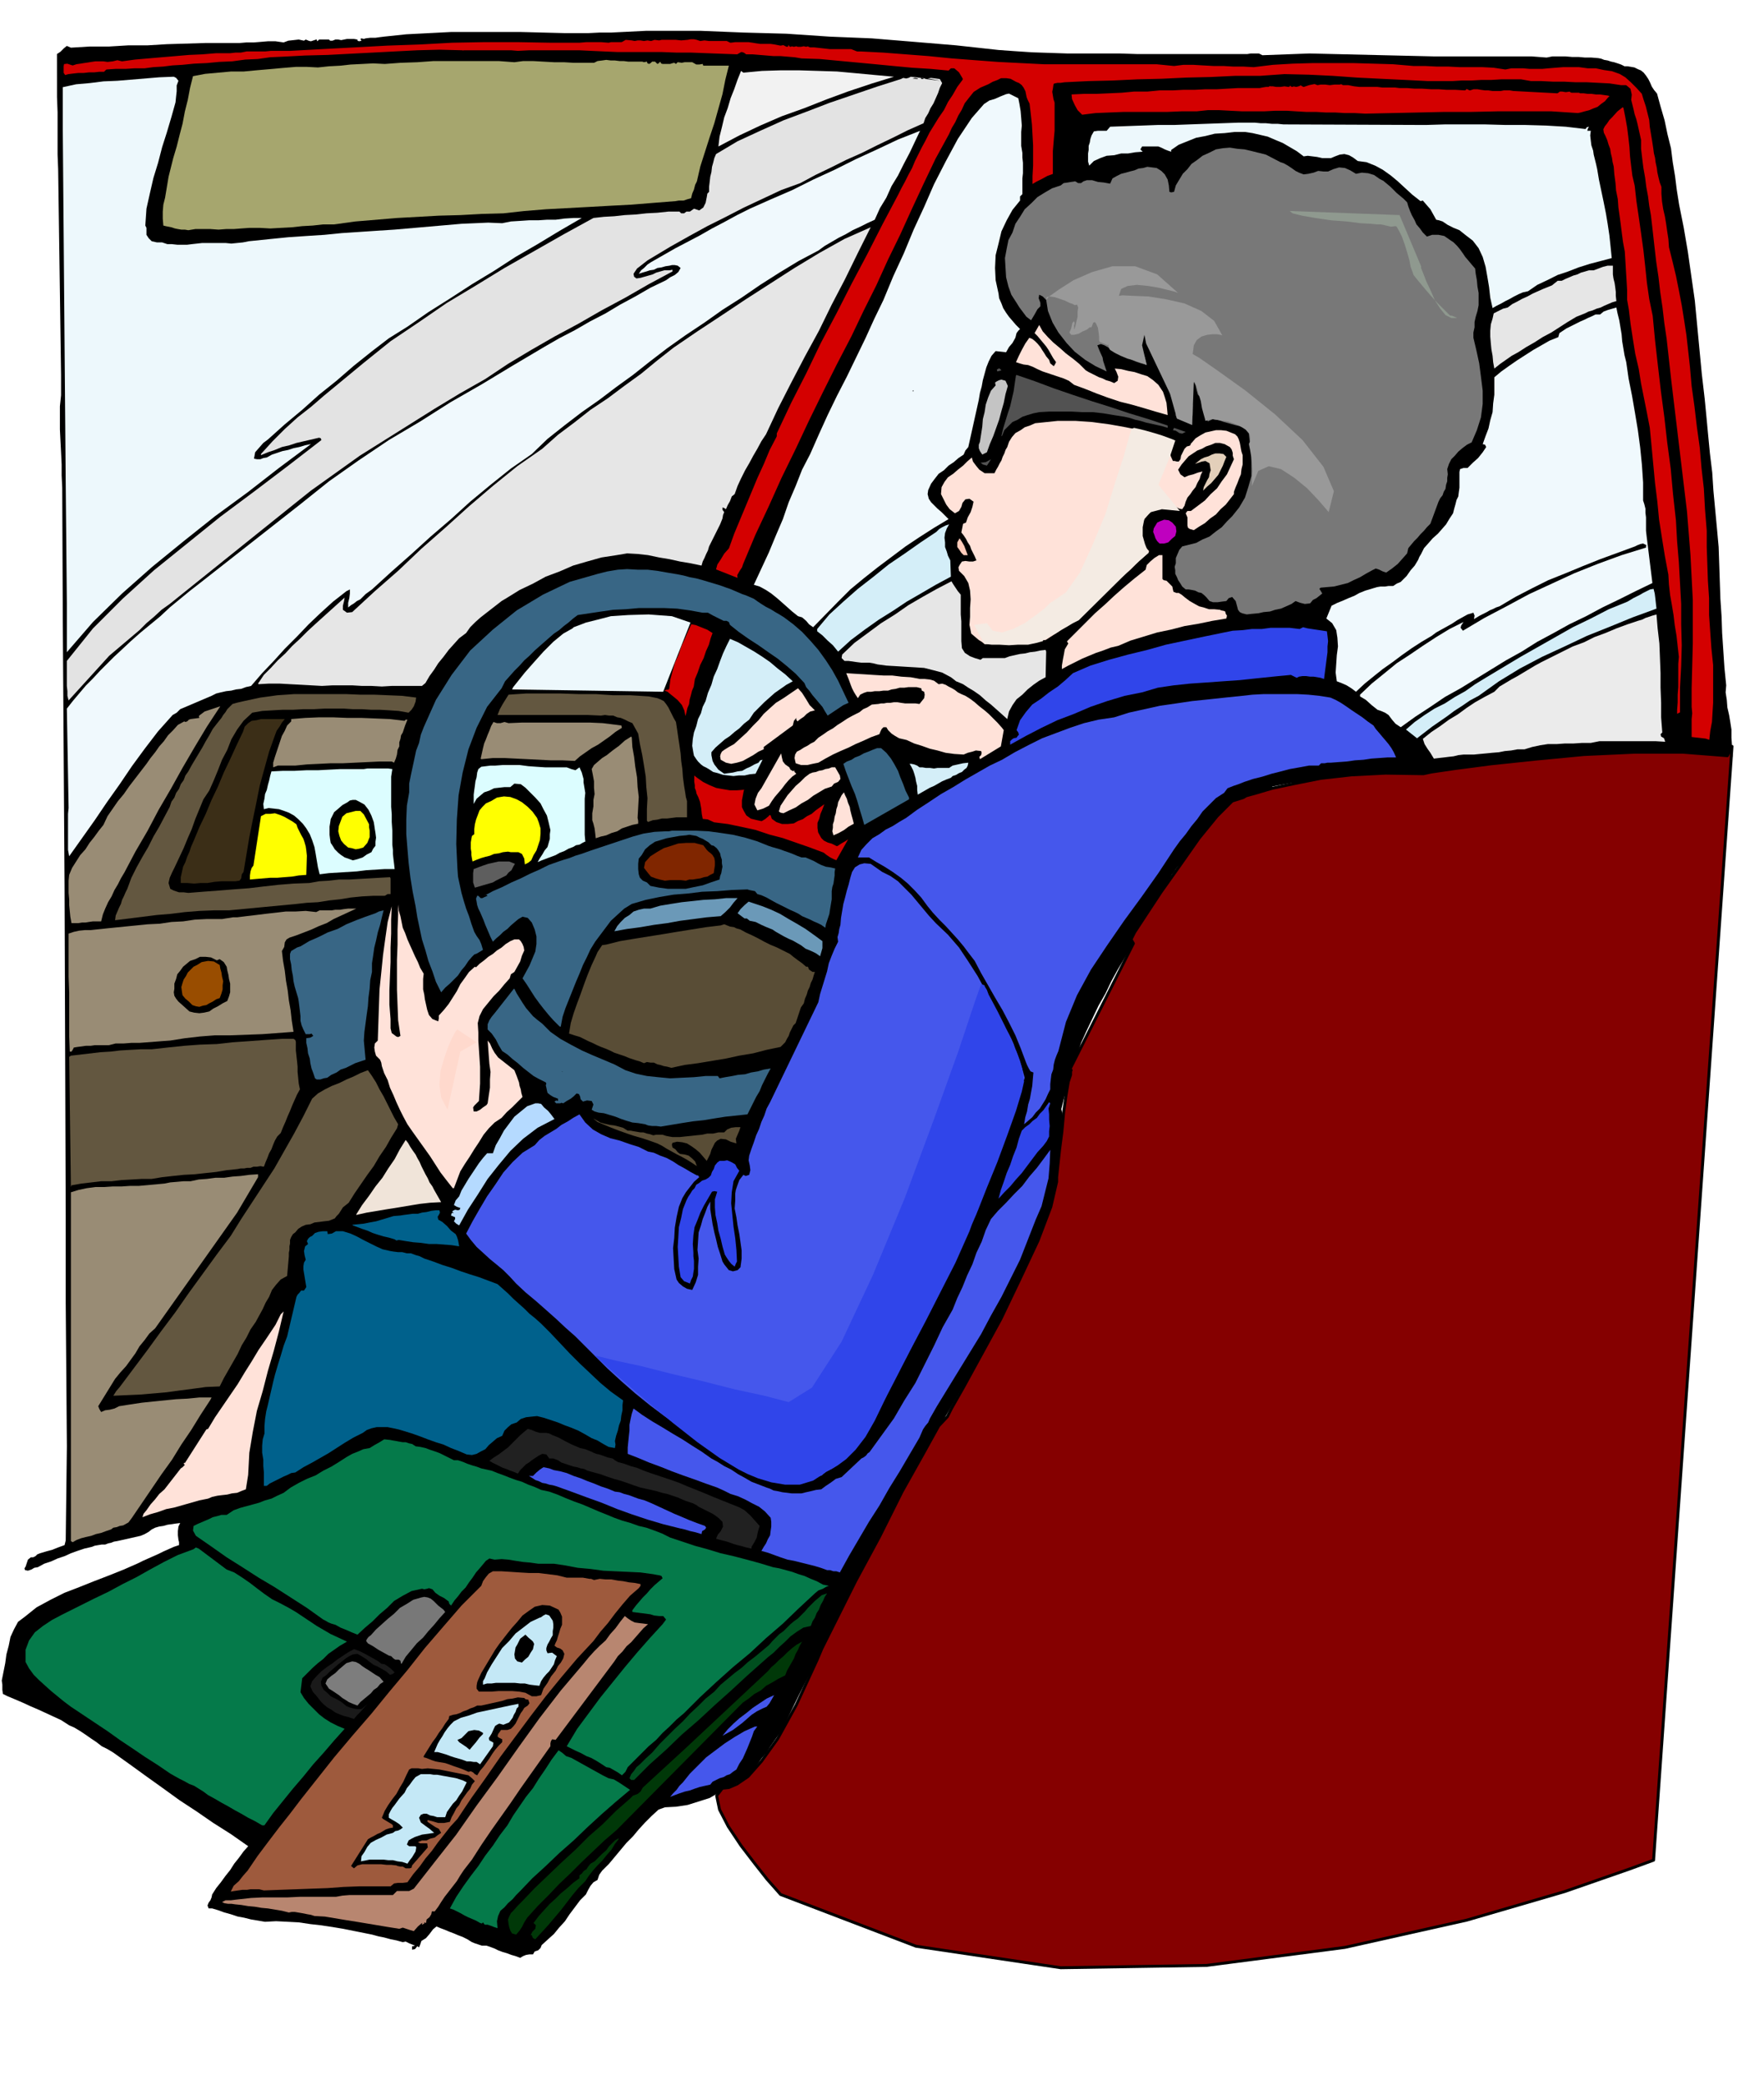 <svg xmlns="http://www.w3.org/2000/svg" fill-rule="evenodd" height="579.327" preserveAspectRatio="none" stroke-linecap="round" viewBox="0 0 3035 3585" width="490.455"><style>.brush1{fill:#000}.brush2{fill:#d40000}.pen2{stroke:#000;stroke-width:5;stroke-linejoin:round}.pen3{stroke:none}.brush6{fill:#edf8fc}.brush7{fill:#f0f9fd}.brush8{fill:#787878}.brush9{fill:#e6e6e6}.brush10{fill:#ffe2d9}.brush11{fill:#525252}.brush15{fill:#d4eef8}.brush17{fill:#386685}.brush19{fill:#3045ea}.brush20{fill:#635740}.brush21{fill:#4557ec}.brush22{fill:#998c75}.brush24{fill:#dcfdff}.brush25{fill:#ff0}.brush29{fill:#594d36}.brush33{fill:#00618c}.brush35{fill:#057a4a}.brush38{fill:#c4e8f6}.brush40{fill:#003808}</style><path class="brush1" style="stroke:none" d="m1718 86 28 2 30 2 30 1 30 1h90l31 1h189l6-1h14l6 3 81-3 213 5h169l26 2 10-2h22l12 1h11l11 1h11l12 1 5 1 5 2 6 1 6 2 5 1 6 2 6 2 6 3h5l6 1 6 1 6 3 5 2 5 4 4 5 4 6 3 6 3 7 4 6 5 6 6 22 7 24 5 24 6 24 3 24 4 24 3 24 4 25 8 40 7 41 6 42 6 42 4 42 4 42 4 42 5 43 3 31 3 32 3 31 4 33 2 31 3 32 3 32 3 33 1 29 1 30 1 30 2 30 1 29 2 30 2 30 3 30-1 12 2 13 1 13 3 13 2 12 2 13v14l1 15-2 5 1 6 2 5-1 5-7 2-7-1-8-2-8 3-7-2-7-1-7-2h-6l-7-2h-13l-6 2-7-2h-12l-4 3-9-3-9-2-9-1h-36l-8 1-30 1-28 2-29 1-28 2-29 2-29 2-29 3-29 3-12 1-11 2-11 1-11 3-12 1-11 2-11 2-11 2-20 1-20 1h-20l-19 1h-21l-19 2-20 1-18 4h-18l-17 1-18 1-16 3-17 2-17 2-17 3-16 3v2l1 5-1 2-3 2-12-1-11 1-11 2-9 5-9 5-9 6-8 7-8 8-13 9-12 11-11 11-9 13-10 12-9 12-8 13-8 13-2-1-4 5-3 5-4 5-3 6-3 3-2 5-4 5v6l-6 5-1 6-2 1-2 2-3 1 1 4h-2v3l1 3-5 5-4 6-4 6-3 7-4 6-4 8-3 6-3 8 5-4-5 9-2-2-6 5-2 8h1l-1 3-3 2-12 20-12 20-11 20-10 21-12 21-10 21-10 21-10 22-18 55v6l-1-1-4 6-1 6-1 6-1 6-1 4-1 3-2 7-2 8-2 8 2 8-1 9 1 10v10l-1 11 5 1-5 11-1 12v13l-1 12v13l-2 11-2 12-3 11-4 12-6 12-5 14-4 13-4 14-5 13-5 14-6 14-5 14-21 44-23 44-25 43-25 44-26 43-25 43-25 43-21 45-33 55-30 56-30 57-29 57-29 57-29 57-29 57-28 58-7 10-7 10-7 10-6 10-8 9-7 10-7 10-7 10-17 10-17 10-18 9-17 10-19 6-19 6-20 3-19 1-11 4-12 11-11 11-11 12-10 12-11 11-10 12-10 12-10 12-6 6-6 6-5 7-3 9-7 4-5 6-4 7-4 8-10 10-9 12-9 12-8 12-10 11-9 11-10 9-11 10-2 5-4 4-6 2-3 5h-6l-6 1-5 2-5 3-8-3-7-2-8-3-7-2-8-3-6-3-8-3-6-2h-8l-6-2-6-2-5-2-8-5-8-4-8-3-7-3-8-3-7-3-8-3-7-3-6 5-6 8-6 7-8 5-2 6-2 5-3-2-4 5-5 1v-6h2l3-1-5-2-5-2-6-3-5 1-11-3-10-2-11-3-10-2-11-3-10-2-10-2-10-2-20-4-18-3-20-3-18-2-20-3-19-1-20-1-19 1-12-2-12-2-12-3-11-2-12-4-11-3-11-4-10-3h-6l-2-5 2-5 3-4 2-5 1-5 7-11 8-10 8-11 8-10 7-11 8-10 8-11 8-9-30-21-30-19-29-20-29-19-29-21-28-20-29-21-28-20-10-6-10-5-9-7-9-6-10-7-9-6-10-6-9-4-14-9-13-6-13-6-13-6-14-6-13-6-14-6-12-5-8-4-1-7v-9l-1-7 3-15 3-15 2-15 4-15 3-15 6-13 7-13 12-9 20-16 24-13 24-12 26-10 25-10 26-10 25-10 25-11 8-4 9-4 9-4 9-4 8-4 9-4 9-4 9-3v-5l-1-4-1-8v-7l1-8 3-6-8 1-7 1-7 1-7 2-7 1-7 2-6 3-5 4-7 4-7 3-40 9-6 1-5 2-5 1-5 2h-6l-6 1-6 1-5 2-13 3-12 4-11 4-11 5-12 4-11 5-12 4-11 6-6 1-5 3-6 2-5-1-1-3 2-3 1-3 1-3 2-6 5-4h4l4-2 3-3 5-2 10-3 11-3 10-4 11-4 2-8 2-162-2-247v-151l-2-566-3-454-1-231-1-21v-19l-1-21-1-19-1-20v-40l2-19v-35l-5-354-1-25v-73l-1-26V93l6-4 6-6 5-4 7 3 33-2h33l33-2h33l33-2 33-1 33-1h59l12-1h13l12-1 12-1h13l14 2 8-3 9-1 9-1 9 2 3-2 5 2-1-1v1l5 1 9-3h1v1l1 2 3-3h17l2 2h4l5-2h5l5 1 5-1 5-1h12l6 1v2l3 1 4-1-2-3 2-1 4 1 3-1 8-1h9l7-1 8-1 38-4 39-2 39-2h117l39 1 39 1h40l20-1h20l20-1 20-1 20-1h93l74 3 74 2 74 5 73 3 73 6 72 6 73 8z"/><path class="pen2 brush2" d="m1205 68 7-1 8 1h31l6 3 8-1h23l7 1 6 1 7 1h18l7 1 5 1 5 1 5-1 6 3v-1l1-2 2-1 2 2 1 2 2-1 4 1 4-1 3 1h5l5-1 4 1 3-1 4 2h7l9 1 9 1 9 1h37l5 2 5 2h6l39 2 39 3 39 3 40 4 39 3 40 3 39 2 40 2h194l30 3 16-2h17l17 1 18 1h17l17 1h17l18 1 33-4 34-2 35-1h69l35 1 34 1 35 3h20l20 1h20l20 1h39l19 1 20 3 10-2h21l11 1h21l11-1 12-1 13-1h28l15 2h14l14 3 14 2 14 5 10 6 10 9 9 9 10 11 3 10 4 12 3 12 3 12 1 12 2 12 2 12 2 13 1 8 2 8 1 8 2 9 1 8 2 9 2 8 3 8v12l1 13 2 13 3 13 2 12 2 14 2 13 1 14 6 24 6 25 5 25 5 26 4 25 4 26 3 27 3 27 3 34 5 36 4 34 5 36 3 35 4 35 2 36 3 37v28l1 29 1 29 2 30v29l2 29 2 28 3 29v65l-1 16-1 17-3 16-2 18-9-3-9-1-9-1-8-1v-33l1-10-1-11v-32l2-77v-75l-4-77-6-75-9-75-9-75-9-75-8-72-4-27-3-26-4-27-3-26-4-27-3-26-3-27-3-26-3-17-2-16-3-16-2-16-3-17-2-16-2-17v-15l-2-9-2-9-2-9-2-8-3-9-2-9-2-8-2-8 1-9-2-9-6-5h-8l-20-3-19-1-20-1h-19l-20-1h-19l-20-1h-18l-17-3h-34l-17 1h-17l-17 1h-17l-16 1h-42l-40-2-42-2-40-2-42-3-41-2-42-1-42 3h-43l-42 2-42 1-42 2-42 1-42 2-42 1-41 2-7 1h-5l-5 1-1 7-1 5 1 6 1 6 2 6v49l-1 11-1 12-1 12v41l-11 4-9 5-10 5-10 6v-18l1-18v-35l-1-18-1-18-2-18-2-17-3-6-2-5-1-5-1-5-3-6-3-4-4-3-5-2-9-5-7-1h-8l-6 3-8 3-7 4-7 3-7 3-11 7-8 10-7 9-5 11-6 10-5 11-6 10-5 11-23 42-21 44-20 43-20 44-21 43-20 44-22 44-21 44-25 48-24 48-24 49-23 49-24 49-22 49-23 49-21 50-2 6-4 6-4 7 1 8-43-17 3-11 6-9 6-10 8-9 9-25 10-24 10-24 10-24 10-24 11-24 10-24 12-23v-5l25-53 26-51 25-52 27-51 26-51 27-51 26-51 27-51 6-12 6-11 6-12 6-11 5-12 6-12 6-12 6-11 7-14 8-13 8-13 9-13 7-14 8-12 8-14 9-12-6-10-7-6h-4l-4 4-32-3-32-2-32-3-31-3-32-3-32-3-32-3-31-1-12-2-12-1-12-1h-12l-12-1-12-1-12-1h-12l-4-3-3-1-7 4-27-1-27-1-26-1h-25l-26-1h-76l-23-1-22-1-21-1h-85l-20 1-12-1h-81v3l-3-3-39-1-38 1-39 2-38 2-39 2-38 2-39 1-38 2-22 1-21 3-22 1-22 3-23 1-21 2-22 1-20 2-17 1-16 2-17 1-15 2h-17l-16 1h-17l-15 1-4 4h-9l-9 1h-9l-9 1h-9l-9 1-8 1-7 2-4-6v-12l1-6 8-1 9 3 6-2 7-1 6-1 7-1 6-1 7-1h14l7 1 9-1 8-2 8 2 22-3 23-2 23-2 24-2 23-2 23-1 24-2h24l9-1h9l10-2h32l10-1h33l55-3 57-3 55-3 57-2 55-3 56-1h56l57 1h50l12-1h25l13 1 4-1h18l7-4 11 1 5 1 5-1h5l6 1 6-1 6 1 6-2 8 1 4-1h25l9 1 11-1 5-1h6l5 1 6 2z"/><path class="pen3" style="fill:#a6a66e" d="m1105 106 3 1 5-1 1 3 3 1 3-2 2-2h5l4 4 2-1 2-1h-1v-1h3v2l3 1h13l3-1 4-1 3 2 3-3 7 1 5-1h13l7 4h5l6-1 1 3h44l-6 24-5 25-7 25-7 25-8 24-8 25-8 25-6 26-3 6-2 8-3 7-2 8-7 2-6 2h-8l-6 1-38 3-37 3-38 2-36 2-37 2-37 2-37 3-36 4-37 1-37 2-37 1-36 2-36 2-36 3-36 3-36 5h-19l-18 2-18 1-18 2-19 1-18 1-18-1h-18l-14 1-13 1h-13l-13 1-14-1h-26l-12 2-6-1h-6l-6-1-5-1-6-2-5-1-5-1-4-1-1-12v-12l1-12 3-12 2-12 2-12 2-12 3-12 5-20 6-20 5-20 5-19 4-21 5-20 4-21 5-20 21-4 22-2 22-2h22l21-2 23-2 22-2 24-2h19l19 1 19-2 19-1 18-2 20-1 19-1 20 1 27-2 29-1 28-2h112l27 2 15-2h17l18 1 18 1h17l17 1h35l6-3 8-1 7-1 8 1h7l8 1h7l8 1h24z"/><path class="pen3 brush1" d="M1127 108h3-3zm58 2h3-3z"/><path class="pen3" style="fill:#f2f2f2" d="m1279 125 32-3 32-1h32l33 1 32 1 33 3 32 3 33 3-39 12-39 13-38 14-38 15-39 14-37 16-36 17-36 19 2-17 4-16 4-17 6-16 5-17 6-15 6-17 6-15 4 3z"/><path class="pen3" style="fill:#e3e3e3" d="m1593 135-3 1-2-1-3-1v2h8l8 1 8 1 9 1-22-4 6-1 8 1 7 1 4 7-4 8-3 9-4 9-4 9-5 8-4 9-5 8-3 9-27 12-26 13-27 13-26 13-27 12-26 13-27 13-26 14-33 12-32 15-32 15-31 16-32 16-31 17-32 18-30 18-10 6-9 7-9 7-6 9 1 5 4 3 7-1 7-2 7-2 7-2 6-3 7-2 7-2h9l5-1v3l-41 22-40 23-41 22-40 23-41 22-40 23-40 24-39 26-44 25-43 26-43 27-43 27-43 27-42 30-42 30-40 32-203 163-14 10-13 12-13 11-12 12-13 11-13 11-13 11-13 11-70 77-2-8v-8l-1-9v-43l45-56 51-51 54-49 57-46 57-46 59-44 58-44 57-44-1-3-3-1-13 3-13 3-13 3-12 4-13 3-12 5-12 4-12 5v-2l20-22 21-21 22-20 23-18 22-19 23-19 23-19 23-19 46-37 49-33 48-33 50-30 49-30 51-29 51-29 51-28 18-2 18-1 18-2 19-1 18-2 19-1 19-2h19l3 3h5l4-3h6l7-5 9 3 7-5 4-8 1-5 1-5 1-6 3-3v-9l1-8 1-9 2-8 1-9 2-7 2-8 3-7 37-22 39-18 40-18 40-15 39-15 41-14 41-14 41-13 4-2 5 1 4-1 4-2 26 3z"/><path class="pen3 brush6" d="m307 139-3 8v10l-1 9-1 10-7 25-8 27-8 25-7 27-8 26-6 26-6 27-2 29 2 4v12l4 6 5 5 9 2h9l9 3h8l9 1h17l8-1 9-1 9-1h40l10 1 10-1 10-1 10-2 10-1 29-3 30-3 30-2 31-2 30-3 30-2 30-2 31-2 23-2 23-2 23-2 23-2 23-2 23-1 23-1 24 1 15-3 16-1 15-1h16l15-1h15l15-2 16-1h14l-38 22-38 23-38 22-37 24-38 23-37 24-38 24-36 25-32 20-30 23-30 24-30 26-30 24-29 26-30 25-29 26-8 6-7 8-7 8-2 11 5 1h6l5-2 6-1 9-5 9-3 9-3 10-2 9-3 10-2 10-3 10-2-55 41-54 42-56 41-54 43-54 44-52 46-50 49-45 52v-84l-2-213-5-602v-73l23-5 23-2 24-3 24-1 24-2 24-2 24-2 25-1 4 2 4 5z"/><path class="pen3 brush1" d="M1579 135v1l-9-1 4-1 5 1z"/><path class="pen2 brush2" d="M2272 143h8l8 1 8-1h9l3-1 3 2h9l10 2 9 1h31l8 1h22l8 1h13l13 1h13l15 1h13l14 1h15l16 1 3-3 6 3 6-2h7l6 1 7 1h6l7 1h14l5-1h11l6 1 75 4 4-3h5l6 1 7-1 3 2h15v1h6l7 1h7l7 1h7l7 1 7 1 7 2-6 6-5 6-7 5-6 5-8 3-7 3-8 2-7 2-5 1-46-3h-92l-45 1h-46l-45 1-46 1-46 1-18-1h-17l-17-1h-16l-17-1h-17l-17-1-16-1h-20l-19 1h-38l-20-1-19-1h-20l-19 2h-26l-24 1h-75l-25 1-24 1-24 3-9-9-5-9-5-11-1-10 2-1 21-1h22l22-1 22-1 21-2h23l21-2h23l18-1h20l18-1h20l18-1 18-1h37l5-1 6-1-1-3 2 2v1h3l2-3 2 2h4l6 1h7l7-1 7 1 1-3 3 1 2 2 3-1 4 1 4-1 4-2 5 3 9-3 10-2 5 2 5-1z"/><path class="pen3 brush7" d="m1752 169 2 10 2 12 1 12 1 13-1 11v24l2 12v8l1 9v18l-1 9v27l-4 4v7l-13 16-10 18-9 19-5 21-5 20-1 22 1 21 5 23 1 8 4 9 3 8 5 8 5 7 6 7 6 7 7 7-3 3-3 4-2 8-5 9-6 7-5 9-18-2-7 8-5 10-4 10-3 11-3 11-2 11-3 11-2 12-18 81-5 6-3 7-9 6-8 7-9 6-8 8-9 6-7 9-6 8-5 11-1 7 2 8 4 6 6 6 5 5 7 6 6 6 6 6-25 15-25 16-24 16-24 18-24 18-24 19-23 19-21 21-43 44-7-5-5-6-7-6-7-2-10-8-9-8-9-8-8-7-10-8-9-6-11-6-10-3 13-28 13-28 12-29 12-28 10-29 12-28 11-28 14-27 15-34 15-33 16-33 17-33 16-33 16-33 15-33 16-33 17-41 18-39 17-41 18-39 17-39 20-39 21-39 24-36 21-24 9-6 10-3 9-4 10-4 5-1 6 3 4 2 6 3z"/><path class="pen2 brush2" d="m2796 187 3 15 3 17 2 16 2 18 1 16 2 17 2 16 4 17 3 27 4 27 4 28 4 29 3 27 3 29 4 28 6 29 4 42 5 44 5 43 6 45 5 44 6 45 4 44 5 45 2 36 3 36 2 36 2 36v35l1 36-1 36-2 37v44l-6 3-4 5v-14l1-13v-13l1-13v-40l1-12-2-18-2-18-3-18-2-17-3-18-3-17-2-18-1-17-6-32-5-31-5-32-3-31-4-32-3-32-3-32-3-31-5-26-5-25-5-25-4-25-6-26-4-25-4-26-3-25-3-17v-17l-1-17-1-16-1-17-1-16-3-16-2-15-2-16-2-15-2-14-1-14-3-15-1-13-2-15-1-13-2-8-1-7-2-8-1-7-3-8-2-7-3-7-3-6-1-7 3-6 4-5 4-6 5-5 9-10 10-8 4 1 1 4z"/><path class="pen3 brush6" d="m2208 214 245 1 33-1h69l36 1h34l35 1 34 2 34 4 2-3 4-1-2 3-1 4h6l-1 8 1 9 1 8 3 9 1 7 2 8 2 8 2 9 3 18 4 19 4 19 4 20 3 18 3 20 2 19 2 20-19 5-19 5-19 6-18 7-18 6-18 9-17 8-16 11-9 2-7 3-8 4-7 4-8 4-7 4-8 4-7 4-4-18-2-18-3-18-3-17-5-17-7-15-10-13-13-10-10-8-10-4-10-5-9-6-6-2-5-1-5-9-5-9-7-8-6-7-4 1-14-11-12-11-13-12-12-10-14-10-13-7-15-6-15-2-8-6-7-4-8-2-8 1-8 3-7 3h-15l-9-2-8-1-8-1-7 1-12-9-12-7-12-7-12-5-14-6-13-3-13-3-13-2h-18l-17 2-17 1-16 4-16 3-15 6-15 6-13 9v3l-6-2-5-2-6-3-5-2h-28l-3 5 4 4-13 1-12 2h-12l-12 3-13 1-11 4-11 5-8 8-2-7v-14l1-6v-7l2-6 1-6 2-6 4-7 7-1h15l6-7 27-1 28-1 27-1h28l27-1 28-1 28-1 28-1h28l10 1h9l10 1h10l10 1z"/><path class="pen3 brush7" d="m1583 225-9 19-9 19-10 19-10 20-11 18-9 20-11 18-9 20-13 6-12 6-13 6-12 7-12 6-12 7-12 7-11 8-34 18-33 20-33 21-32 22-33 21-31 22-33 22-31 22-30 23-29 23-29 21-29 22-30 21-30 23-29 23-27 26-36 25-35 28-35 29-33 30-35 30-33 30-34 30-34 31-11 8-9 9-6 3-5 4-5 3-5 4v-8l2-8 1-8v-7l-6 3-23 18-21 19-21 20-20 21-21 21-19 21-20 21-19 22-9 2-8 3-9 1-8 2-9 1-9 2-8 2-8 4-54 23-6 6-7 4-25 28-23 30-22 30-21 31-22 31-21 31-22 31-22 31-2-11v-62l1-10-3-171 11-14 11-13 11-13 12-12 12-13 12-12 12-12 13-12 16-15 17-15 17-14 17-14 16-15 17-14 17-14 18-14 172-135 50-40 51-36 52-35 54-32 52-33 54-31 53-32 54-32 26-15 27-14 26-15 27-14 25-15 26-14 26-15 27-13 7-5 8-4 6-5 4-7-5-4-5-1h-5l-4 1-7 1-7 2-7 1-6 3-7 1-6 2-7 2-6 2 4-6 5-4 6-6 6-4 21-12 21-12 21-11 21-11 21-12 21-11 22-12 22-11 36-16 37-16 36-18 37-17 36-18 37-17 36-17 38-15z"/><path class="pen3 brush8" d="m2203 279 6 2 7 4 6 4 7 5 6 3 8 3 8-1 9-2 8-3 9 1h8l9-4 10-3 10 1 9 4 10 6 10-2 11 1 10 3 10 7 6 3 6 5 6 5 6 6 5 5 6 5 6 5 6 6 2 7 3 8 3 7 5 9 3 7 6 7 5 7 7 7 9-3h11l10 2 10 7 6 4 6 6 5 6 5 7 4 6 6 7 5 6 6 7 1 9 2 11 1 11 2 11v21l-2 10-3 10-2 9v9l-2 9v9l5 21 5 23 3 23 3 24v23l-3 23-7 22-9 21-8 4-8 6-7 6-6 7-6 6-4 8-3 9 1 9-1 6v6l-2 6-1 7-3 5-2 6-4 5-3 6-14 38-6 6-5 6-6 6-5 6-6 6-5 6-5 6-2 9-8 9-8 9-10 8-10 7-6-2-6-3-6-2-6 3-11 6-10 6-11 5-10 5-12 3-12 3-12 1-11 1-2 2 2 3 3 5-5 4-5 4-6 3-5 6-9 1-8-2-8-3-7 5-9 4-9 4-10 2-9 3-11 1-9 2-11 1-9 1-8-2-4-2-3-4-1-4-3-11-6-7-6 2-4 5-8 1-7 1h-8l-6-2-5-6-4-4-5-4-5-1-6-3-5-1-6-1h-5l-6-5-3-5-4-6-2-5-3-6v-6l-1-6 2-6v-9l3-7 3-7 5-6 12-3 12-3 11-6 12-5 10-8 11-8 9-10 9-9 12-15 10-17 6-19 5-18v-40l-3-21-2-18-8-4-8-3-8-2-7-2-11-3-9-3-10-2-9 4-3-11-3-9-3-10-2-10-6-6-2-7-2-9-3-6-6 1v13l2 8v9l2 9v17l-1 8v9l-26-11-2-5v-15l-6-13-5-13-6-13-5-12-6-13-6-13-5-13-5-12-2-7-2-6-2-6-4-3v-3l2-1-2-2-5 6-1 7-1 7 3 8 1 7 3 8 2 7 2 8-10-3-9-3-9-4-9-4-9-5-9-5-9-5-9-5-6-2-6 2 4 10 5 11 1 6 2 6 2 6 2 6-19-9-18-11-18-14-14-15-14-18-10-17-8-20-3-19-6-6-6-3-1 6 3 8v6l-5 5-5 9-6 10-8-6-6-8-6-8-5-8-9-14-5-14-4-16-1-16-1-17 3-16 3-15 7-13 5-15 8-12 8-13 11-10 11-11 13-8 12-7 15-5 5-4 7-1 6-1 7-1 5 3h5l4-3 6-2h9l10 3 10 1 11 2 4-9 7-4 8-4 8-2 7-2 8-2 7-3 8-1 7-2 8 1 8 1 8 5 6 6 5 9 2 10 1 11 3 1 5-1 3-11 6-10 6-10 8-8 7-9 10-7 9-7 11-5 12-6 12-2 12-1 13 2 12 1 13 3 12 3 12 3 25 13z"/><path class="pen3 brush9" d="m1498 391-22 44-22 45-23 44-22 45-24 44-23 44-23 45-21 45-8 12-7 13-7 12-7 13-7 12-7 14-6 13-5 14-5 4-3 8-4 7-3 7-3-2-3-1v4l3 4-2 5-1 6-2 5-2 5-5 10-5 10-3 6-3 6-3 6-2 7-3 6-3 7-3 6-2 7-19-4-18-3-18-4-18-3-19-4-18-2-18-1-18 3-26 4-25 7-24 7-23 10-24 9-22 12-23 11-21 13-10 6-9 7-9 7-9 7-9 7-9 8-9 9-7 10-12 9-9 10-9 10-9 12-9 11-7 11-8 11-7 12-6 5h-52l-17 1-18-1h-16l-17-1h-34l-18 1-18-1-18-1-19-1-18-1h-18l-18 1-1-1 10-15 12-12 12-13 13-12 12-13 13-12 13-13 13-12 51-46-1 6-2 8v7l7 5 9-1 39-36 40-35 40-38 41-36 41-37 41-35 42-34 43-30 27-24 28-21 28-22 30-20 28-21 29-21 28-23 28-22 41-28 41-27 42-28 42-27 42-27 43-26 43-24 45-20zm1277 66v15l1 7 2 8 1 7 1 8v7l1 9-7 2-7 3-7 3-6 3-7 2-7 3-7 2-6 3-15 6-15 9-14 9-14 9-15 8-14 9-14 8-14 9-11 6-10 7-10 7-10 8-2-11-1-11-2-11-1-10-1-12v-10l1-11 3-10 2-9 8-4 8-4 8-2 8-6 8-4 9-5 9-4 9-5 9-4 9-4 10-4 5-2 5-4 5-4h7l6-3 7-3 7-3 7-2 6-3 7-2 7-2h8l8-3 8-3 8-2h9z"/><path class="pen3 brush7" d="m2798 623 4 28 6 30 5 29 5 30 4 30 3 30 2 30v31l2 6 2 8v7l1 8v23l1 9 10 81-29 14-28 14-29 14-28 15-29 14-27 15-28 15-27 17-27 15-26 16-26 16-26 16-27 15-25 17-26 17-25 18-9-6-6-7-6-8-6-4-7-3-6-2-5-4-5-4-10-9-10-6v-3l20-19 21-17 22-18 23-15 22-15 23-15 23-14 24-12-2 3-2 3-1 4 4 5 37-22 38-20 39-21 39-18 39-18 40-16 41-15 42-13v-3l1-1-6-3-5 1-5 2-4 2-30 11-30 11-30 12-29 12-30 12-28 14-29 15-27 16-6 2-6 3-5 2-5 3-6 3-6 3-5 3-5 3 1-6-2-5-10 3-9 5-9 5-9 6-9 5-9 5-9 5-8 6-17 10-17 11-17 12-16 12-17 12-15 12-16 13-15 14-8-6-8-5-9-4-8-3-2-15 1-15 1-15 2-15-1-15-2-13-7-12-10-8 9-22 10-5 10-4 9-4 10-4 9-5 10-4 10-3 10-3 6-1h8l6-1h8l6-4 7-3 5-5 5-5 7-10 7-8 3-5 3-5 2-5 3-5 5-10 8-9 7-8 9-8 7-8 7-8 6-10 6-9 2-8 2-7 2-8 3-6 1-8 1-7v-27l1-5 6-2h7l9-9 9-8 8-10 6-9-2-4-4-1 5-14 5-13 3-14 4-14 1-15 2-15v-30l12-10 14-10 13-9 14-9 14-9 14-8 14-8 15-6 2-7 6-4 6-4 6-3 6-3 6-3 6-3 7-3 6-3 7-3 6-3h8l6-5 8-3 7-2 7-2 2 10 3 12 2 12 2 12 1 12 2 12 2 12 3 12z"/><path class="pen3 brush10" d="m1868 637 5 3 6 3 6 3 6 3 6 2 6 3 7 2 7 3 6-4 1-7-3-8-3-6 11 1 12 3 11 2 12 4 10 3 10 7 9 8 8 12 3 9 3 10 1 10 1 11-21-6-20-6-21-6-20-5-21-7-19-7-20-8-19-7-9-7-9-4-9-3-9-3-9-3-9-3-9-4-8-4-8-3-8-1-7-2-6-2 5-11 5-10 6-11 7-10 5 2 5 4 4 4 5 6 3 5 4 6 3 5 5 6 2 6 6 5 2-3 2-4-5-7-4-7-4-7-4-6-5-6-5-6-5-6-5-5 8-14 6 11 9 10 9 9 12 10 10 9 12 9 11 9 11 11z"/><path class="pen3 brush11" d="m1723 637-3 1-4 1-1-3 3-2h2l3 3zm286 95v4l-10-3-9-2-9-2-9-2-10-3-9-2-9-3-9-2-19-3-18-3-18-2h-18l-19-1h-37l-18 1-10 2-10 3-9 3-8 5-9 4-7 7-7 7-4 10h-1l3-13 4-13 4-13 4-12 3-13 3-13 2-14 2-13 1-1 32 11 32 12 32 11 33 11 32 10 33 11 33 10 33 11z"/><path class="pen3" style="fill:#c4c4c4" d="m1734 664-4 14-3 15-4 14-4 15-5 14-5 14-6 14-5 14-4 2-4 2-4-6-2-5v-6l2-5 2-13 2-13 1-13 3-12 2-13 4-12 5-12 8-9-1-5 3-2 4-2 4-1 7 2 4 9z"/><path class="pen3 brush1" d="M1572 673h-2l1-2 1 2z"/><path class="pen3 brush10" d="m2022 758-6 8-2 9v9l4 9h3l4 1h3l3-4 1-6 3-6 3-6 4-4 4-1 2-1 1-3 2-2 6-7 8-5 9-5 9-2 9-2h9l9 1 10 4 5 2 4 4 2 4 2 6 1 5 1 6 1 5 2 6v16l-2 8-1 9-3 7-3 8-3 7-3 8v4l-7 9-7 9-9 8-8 9-10 7-9 8-10 6-9 6-7-2-3-2-1-4v-14l-3-7 3-4h6l12-9 12-9 10-11 11-10 8-12 9-12 6-13 6-13-2-6v-5l-2-6-3-4-9-5-8-2h-8l-7 3-9 3-7 4-8 3-6 4-9 6-6 7-6 7-6 9 4 8 7 5 7-3 8-2 8-3 8-2-3 6-2 7-4 7-3 7-5 6-4 6-5 6-3 7-2 7-4 6-5-1-6-3-4-2-3-2-4-2-3 3h-8l-6 2-6 2-5 5-6 4-4 5-5 6-3 6-5 2-3 4 3 1 4 2-2 5v10l2 6 4 10 8 9-1 3-16 14-15 15-16 14-16 15-16 13-16 14-15 15-14 16-53 34-14 1-12 2-14 1-12 2h-14l-13 1h-26l-5-4-5-3-13-11-3-15 1-14v-15l1-15-1-15-3-13-7-12-9-9-1-6 2-4 2-3 2-3 6-1 7 1h6l6-2-3-7-3-6-3-6-2-6-4-6-3-6-4-6-4-5 1-5 1-5 1-5 5-2 3-9 5-9 3-9 2-9-7-5-7 1-5 6-2 7-4 7-7 4-9-7-6-8-5-10-4-8 1-12 5-9 6-8 9-6 8-7 9-7 7-7 8-7 2 7 6 8 5 6 9 6h17l3-6 3-5 3-6 3-5 2-6 3-6 2-6 3-5 3-9 5-8 6-7 9-5 7-5 9-3 9-4 10-1 29-3h30l29 2 30 4 28 5 29 6 28 8 28 9z"/><path class="pen3 brush11" d="m2040 743-6 3-5-1-6-4-5-1 2-4 20 7z"/><path class="pen3" style="fill:#e3cfba" d="m2110 786-3 7-3 8-4 8-4 8-6 7-6 7-7 6-7 7 1-6 3-6 3-6 3-5 1-6 2-6-1-6-1-6-7-4-6 1-6 2-6 2 5-4 5-4 6-3 7-2 6-3 6-2h7l7 1 5 5z"/><path class="pen3 brush11" d="m1698 801-7-2-4-3 9-1 9-5-3 5-4 6z"/><path class="pen3" style="fill:#bf00bf" d="m2023 906 1 8-2 8-6 5-6 6-7 2h-8l-4-4-3-5-2-6-2-5 1-6 3-5 3-5 4-2 8-3 8 1 6 4 6 7z"/><path class="pen3 brush15" d="m1633 902-4 7-3 8-1 8 1 8v8l3 8 2 7 4 8 1 28-26 14-24 14-26 15-24 16-24 15-24 17-24 18-22 20-9-11-9-8-9-9-9-7v-4l21-25 24-22 25-22 27-21 26-21 28-19 27-19 27-18 5-5 5-3 6-3 6-2z"/><path class="pen3" style="fill:#ffcbba" d="M1665 955h-7l-4-4-4-6-3-4v-8l4-7 4 6 4 7 3 8 3 8z"/><path class="pen3 brush10" d="M2000 955v41l2 2 5 1 3 3 4 4 3 3 1 5 1 4 5 2h4l5 3 6 5 8 6 7 4 9 5 8 2 9 3h9l10 1 2 1 5 1 2 1 1 4 2 3-1 5-24 4-24 5-24 4-23 6-24 5-23 7-23 7-21 9-13 3-13 5-12 4-12 5-12 5-12 6-12 6-11 6v-6l1-6 1-6 1-5 2-11 6-10-2-3v-1l16-16 16-16 16-16 17-15 16-15 17-15 18-15 19-15 2-8 6-6 7-6 8-5h6z"/><path class="pen3 brush17" d="m1250 1011 6 2 7 3 7 3 7 3 6 2 7 3 7 3 7 5 6 4 8 5 8 4 8 5 7 4 8 5 8 6 8 6 15 13 15 16 13 15 13 18 11 17 10 18 9 19 9 19-9 4-9 6-9 6-9 6-5-8-4-7-6-7-5-6-6-7-5-7-6-7-3-7-15-16-15-13-16-13-16-11-17-12-17-11-17-12-15-12-2-5-4-2h-5l-10-5-8-4-9-5h-9l-22-4-22-3-22-1h-44l-22 2-22 1-21 3-40 6-8 6-8 7-8 6-8 7-9 6-8 7-8 7-8 7-9 8-9 9-9 8-8 9-9 9-8 9-8 9-6 12-25 32-18 36-14 37-10 40-7 39-3 42-1 42 2 42 1 14 3 14 3 14 4 14 4 13 5 13 4 13 5 14 4 7 5 7 3 7 3 10-5 3-5 3-5 2-4 4-6 7-6 9-6 7-6 9-7 7-7 7-8 7-7 8-9-18-6-18-7-18-5-18-6-19-4-19-4-19-3-19-5-25-4-25-3-25-2-24-2-25v-25l1-24 4-23v-15l3-15 3-14 3-14 3-14 5-13 3-14 5-13 21-47 27-43 32-42 39-36 41-33 45-27 46-22 49-14 16-4 18-3 16-1 18 1h17l17 2 17 3 18 3 10 2 11 3 11 2 11 3 10 3 10 3 10 3 11 4z"/><path class="pen3 brush9" d="M1653 1023v34l1 12v34l1 12 5 8 9 6 8 3 10 3 4-3h38l8-3 9-2 9-2 9-1 8-2 9-1 9-2 9-1 1 3-1 44-11 6-10 7-10 8-9 9-10 8-7 10-6 11-3 13-10-9-9-8-9-8-9-7-10-9-10-7-10-6-9-6-7-3-5-2-5-4-4-3-15-8-15-4-16-4-15-1-17-1-16-1-17-1-15-2-8-2-6-1h-14l-8-1-7-1-7-1h-7l-5-5 1-6 21-20 23-17 23-17 24-15 23-16 24-14 25-14 25-13 3 5 4 6 4 6 5 6z"/><path class="pen3 brush15" d="m2845 1013 2 8 1 8 1 9 1 9-41 15-39 16-40 16-38 18-39 18-38 20-36 22-35 25-15 8-13 9-14 9-12 9-13 9-13 9-13 10-13 10-19-15 15-13 17-12 17-11 18-9 17-11 18-10 17-12 18-11 30-18 30-18 30-17 30-17 30-17 31-15 31-16 32-13 5-3 5-3 6-3 6-3 5-3 6-3 6-3 6-1z"/><path class="pen3" style="fill:#ebebeb" d="m2850 1057 2 24 3 26 1 25 1 26v25l1 26v25l2 26-3 3 1 4 5 3 2 6-17-1h-96l-15 3h-15l-15 1h-15l-14 1h-15l-13 2-14 3-13 4h-12l-11 2-11 1-10 2-12 1-10 1-11 1-10 1h-18l-9 1-8 2-9 1-8 1-9 1-8 1-6-10-5-7-5-8-3-9 15-12 15-10 15-11 15-9 15-11 15-10 16-9 17-9 9-9 10-6 10-6 11-6 10-6 10-6 10-6 11-6 18-9 18-9 18-9 19-7 18-9 19-7 19-8 19-7 6-2 6-2 6-2 7-2 6-3 6-2 6-2 7-2z"/><path class="pen2 brush2" d="m1229 1088-4 11-3 11-5 11-4 12-6 12-4 12-5 12-2 13-3 7-2 8-2 7-1 8-3 7-2 9-2 7-1 9-3-11-2-10-4-9-7-8-6-5-5-4-6-5-6-2v-4l3-1 2-1h3l2-16 4-15 4-14 6-13 5-15 6-13 6-14 6-13 10 2 10 4 10 4 11 7z"/><path class="pen3 brush19" d="m2283 1086 1 8 1 9-1 9v10l-6 46-6-2-6-1-6-1h-6l-7-1h-6l-6 1-4 2-10-5-10 1-11 1-10 1-29 3-28 3-29 2-28 2-29 2-28 3-27 4-27 8-30 6-30 9-29 10-28 12-29 11-27 13-27 14-27 15v-6l3-3 3-2 5-1 2-3 2-2-1-4-3-4 6-17 10-14 11-13 15-10 14-11 15-10 13-11 13-12 30-13 32-10 33-9 33-8 32-9 33-7 33-7 34-7 15-3 17-1 16-2h17l15-2h33l17 2 6-3 8 2 33 5z"/><path class="pen3 brush15" d="m1364 1172-11 6-10 7-10 7-9 8-9 8-9 9-9 9-8 12-9 7-8 8-8 6-8 7-9 6-8 7-8 7-7 8v5l1 5 1 5 3 6 7 9 10 7 7-1 8-1 8-2 8-1 7-4 7-3 7-4 7-3 3-4 4-1-3 6-3 6-3 6-3 6-10 1-9 2h-10l-9 1-9-1-9-1-9-3-8-2-6-4-5-3-6-3-4-3-5-5-3-4-4-6-1-5-2-12 1-12 2-11 4-11 3-12 5-10 3-11 5-10 4-14 6-14 4-14 6-13 5-14 5-13 6-13 6-12 14 6 14 8 14 8 14 9 13 9 13 11 13 10 13 12z"/><path class="pen3 brush10" d="M1583 1168h8l9 1 7 2 8 6 6-1 6 2 5 3 6 3 5 3 5 4 6 3 7 3 8 5 8 6 8 7 9 7 7 6 8 8 7 7 8 9 3 4-5 28-36 22-1-4 3-3 1-4-1-3-9-1-6 2-8 2-7 3-16-1-15-2-14-4-13-3-14-5-13-4-13-6-13-3-7-4-6-4-6-6-3-5h-5l-3 3-2 4-2 5-14 5-13 6-14 6-12 6-14 6-13 6-13 7-12 7-10 2-9 2h-11l-9-3-2-9 1-6 3-5 6-3 6-4 6-3 6-4 6-3 7-7 9-6 7-5 9-5 8-6 8-5 9-6 9-5 6-3 6-3 6-5 7-3 8-5 11-1 5-1h5l5-1h6l6-1h6l6 1 7 1h18l7 1 4-5 4-5 1-6-1-5-4-2-1-4-8-2h-14l-7 1h-8l-7 2-7 1-6 2h-8l-7 1h-8l-6 1h-7l-6 2-6 3-4 6-4-6-3-5-3-6-2-5-4-11-4-10 15 1 17 1 15 1 17 1h15l16 2 16 1 16 3zm-181 54-4 1-4 1-6 4-5 5-6 4-5 4-2-3v-3l-4 5-2 8-50 37v4l-9 4-9 6-9 5-9 5-10 3-10 2-9-2-9-5-1-6 1-4 2-4 4-3 8-5 9-5 11-10 11-10 10-11 10-10 9-11 11-10 10-9 13-8 25-17 7 8 7 11 6 10 9 9z"/><path class="pen3 brush20" d="m1131 1201 5 2 6 3 4 5 4 6 3 6 3 6 3 6 4 7 2 13 2 14 2 13 2 14 1 13 2 14 1 14 2 15 1 6 1 6 1 7 2 7v28h-18l-8 1-8 1h-9l-8 2-8 1-8 3-2-2v-20l1-19-2-19-1-18-3-19-3-18-4-19-3-18-10-18-7-3-6-3-7-3-6-1-7-3h-7l-7-1-7 1-23-1H856l4-10 5-9 5-8 5-8 30-2h60l30 1h30l30 2h30l31 2 15 3zm-415-1-1 7-3 8-4 6-5 5-17-3-15-1-17-1h-15l-16-1h-16l-15-1h-34l-18 1h-18l-18 1h-18l-18 1-17 1-17 3-15 14-11 15-10 17-7 18-9 17-7 18-7 17-8 18-10 15-7 17-7 17-6 17-7 16-7 17-8 17-8 17-4 8-4 9-2 9 3 10 6 3 9 3h8l8 1 25-2 27-2 25-2 27-2 25-3 27-3 25-2 27-1 17-3 17-1 17-2h18l17-1 18-1 17-1 18-1 1 2v27h-5l-5 3h-20l-19 1-20 2-18 3-19 2-19 3-19 1-18 2-116 11h-26l-25 1-25 2-24 3-24 2-24 3-24 3-24 3 1-8 3-7 3-7 3-6 2-7 3-6 3-7 3-6 7-19 9-18 10-18 10-17 9-18 10-17 9-17 9-17 3-9 5-7 3-8 5-7 3-8 5-7 3-8 5-7 6-11 6-10 6-10 6-10 6-11 6-10 6-11 7-9 4-5 4-5 3-5 4-5 3-5 5-5 4-4 7-2 13-3 14-3 14-3 15-2 14-2 15-1 14-1h89l25 1h24l24 1 24 1 24 3z"/><path class="pen3 brush21" d="m2289 1200 9 4 9 5 9 6 10 7 9 6 9 6 9 7 10 7 4 6 6 7 5 6 6 7 5 6 5 7 4 7 4 9h-15l-14 1-14 1-13 2-15 1-14 2-14 1-13 1h-6l-5 1h-6l-4 4h-17l-16 3-17 3-15 4-16 4-16 5-16 4-15 5-10 4-9 3-10 4-6 8-14 9-11 11-12 12-9 13-10 12-10 14-10 12-10 14-27 41-29 41-30 41-29 42-28 42-24 44-19 46-13 50-3 7-3 8-2 8-1 9-3 8-1 8-1 9v9l-4 8-4 9-5 8-5 8-7 7-6 8-7 6-7 6 2-12 3-10 2-12 3-10 2-11 2-11 1-12 1-11-5-2-3-5-3-6-2-5-9-24-9-22-11-22-11-21-13-22-12-21-12-21-11-21-10-13-9-12-10-12-10-11-11-12-11-11-11-12-9-11-11-15-11-12-12-12-12-10-14-10-14-9-14-8-13-8h-19l6-13 9-10 10-10 12-7 11-8 12-6 11-7 12-7 19-14 20-13 21-14 21-12 21-13 21-12 21-12 21-10 22-13 23-12 24-12 24-9 24-9 24-8 25-6 27-4 25-8 27-6 27-6 28-4 27-4 29-3 28-3 29-3 18-2 19-1h58l19 1 19 2 19 3z"/><path class="pen3 brush22" d="m379 1215-23 35-21 35-21 36-20 36-21 36-19 36-21 36-19 36-6 10-5 10-6 10-5 11-6 10-5 11-4 10-3 12h-14l-7 1-6 1h-6l-6 1h-12l-2-11-1-10-1-10v-10l-1-11v-21l1-10 5-12 7-11 7-11 9-10 7-11 8-10 8-11 8-10 7-15 9-13 9-13 10-12 9-13 10-13 10-13 10-13 7-10 8-10 7-10 8-9 7-10 9-9 8-9 11-6 2 1 3-1 3-3 3-1 15-2-1-3 2-2 8-6 9-3 9-3 9-3zm317 25 2-2h3l-2 5-2 5-2 6-2 6-3 5-1 6-2 6v7l-3 6-1 8-2 7-3 7-4-2h-21l-21 1-21 1-21 1h-21l-20 1-21 1-20 2h-30l-8 3v-8l3-10 3-9 3-9 3-9 3-9 5-9 4-9 7-7v-4l24-2 24-1h24l25 1h24l25 1 24 1 25 3z"/><path class="pen3" style="fill:#3b2e17" d="m490 1237-5 6-4 7-5 7-3 8-10 28-8 29-8 29-6 30-6 29-6 30-5 30-5 30-3 4-1 7-3 4-7 1h-24l-12 1-12 2h-12l-11 1-12-1h-11v-10l2-9 2-9 4-8 3-9 4-9 3-9 4-9 10-24 11-23 10-24 11-23 10-24 11-23 11-24 11-23 3-9 6-6 6-4 8-1 8-2h41z"/><path class="pen3 brush22" d="m1069 1248 1 4-11 7-10 8-10 7-10 7-11 6-10 7-10 7-9 8-21-1h-20l-20-1-20-1-20-1-20-1h-20l-20 2-1-1 2-9 2-9 2-8 3-7 3-8 3-7 3-8 4-7 6 2h6l7-2 7 2 23-1h117l22 1 24 3 8 1zm18 21 1 16 3 17 2 17 3 18 1 17 2 17-1 18-1 18 1 5v5l-10 2-9 3-9 3-8 5-10 3-9 4-9 2-9 3-1-9-1-8-2-8-2-6v-12l2-12v-11l2-10-1-11v-11l-2-11-2-10 4-7 7-6 7-6 8-5 10-8 11-8 10-9 11-7 1 2z"/><path class="pen3 brush17" d="m1516 1287 9 8 8 10 6 10 6 11 4 11 5 12 4 11 6 12v3l-77 44-4-14-4-13-4-14-4-12-6-14-5-13-5-13-4-12 6-4 8-3 6-4 8-3 7-4 8-3 7-3 8-3h7z"/><path class="pen3 brush10" d="m1358 1320 2 4 5 3v-1l1-1 1 3 3 3-7 5-6 6-6 7-6 8-6 7-6 7-5 7-5 8-10 5-10 3-5-10 2-10 4-10 6-8 34-60 1 6 2 8 4 5 7 5z"/><path class="pen3 brush15" d="m1666 1312-1 5-2 4-4 3-4 4-5 2-5 3-6 2-3 3-8 3-7 3-7 4-7 4-7 3-7 4-7 4-7 4-1-8v-7l-2-8-1-6-2-7-2-6-3-6-3-5h3l5 1 5 2 4 3h5l6 1h7l7 1 6-1h20l6-4 9-2 9-2 9-1z"/><path class="pen3 brush24" d="M967 1320h8l8 3 7 2 7-5 4 9 3 11v6l1 6 1 6 1 6-1 10v62l1 11h1l-6 3-5 3-6 1-5 3-8 3-7 4-8 3-7 4-8 3-8 3-8 3-7 3 4-7 4-6 4-7 5-6 2-7 2-7v-8l1-7-3-13-3-12-6-11-5-10-9-10-8-8-9-9-8-6-11-1-7 6h-10l-9 1-9 1-8 4-9 3-6 5-7 6-5 9v-16l1-8 1-7 1-8 2-7 1-8 2-6 5-4 8-1 8-1h8l13-1h29l15 2 14 1 15 1h29z"/><path class="pen3 brush10" d="m1445 1334 1 6-4 5-7 3-4 5-12 4-10 6-10 6-9 7-11 6-10 7-11 5-10 5-5-1-3-2 3-10 6-9 6-9 7-8 7-8 8-7 8-8 8-6 5-2 6-1 5-2 6-1 5-2 6-1 5-2h6l8 14z"/><path class="pen3 brush24" d="m675 1323-2 13v52l1 13v13l1 15v24l1 9v7l1 9 1 8 1 9h-17l-16 1-16 1-16 2-16 1-16 1-16 1-16 2-3-12-2-12-2-12-2-11-4-12-4-10-6-10-6-8-8-8-7-6-9-5-8-3-9-3-9-1-9-1-8 2-1-9 2-9 1-8 3-7 2-9 2-7 2-9 2-7 20-1h20l20-1h20l19-1 20-1h40l6-1h36l7 1z"/><path class="pen2 brush2" d="m1281 1356 2-2 4-1-5 8-2 11-1 5v11l3 6 4 7 7 5 8 2 9 2 5-3 6-5 2-3 3 1 2 1 2 6 7 5 9 3h9l10-1 7-4 8-3 7-5 8-4 7-6 7-5 7-5 7-3-3 7-3 8-3 7-2 8-3 7v8l1 7 5 9 4 4 6 3 7 2 8 4 6-4 7-4 6-4 7-4-26 46-7-3-6-3-6-4-5-4-24-9-23-8-23-8-23-6-24-8-23-5-24-5-24-3-11-5-10-1-2-10-1-10-2-11-3-8-3-6-1-5-2-5v-5l-1-6v-16l9 7 10 7 10 5 12 5 11 2 12 2h12l13-1z"/><path class="pen3 brush10" d="m1469 1417-9 5-8 6-9 5-9 4-2-7 1-6v-6l2-6 1-7 2-6 1-7 2-6 1-6 3-6 3-6 4-5 2 5 3 6 2 7 3 7 1 6 2 8 2 7 2 8z"/><path class="pen3 brush25" d="m924 1407 3 8 3 10v9l-1 11-3 9-3 9-5 8-4 9-5 4-6 3-1-10-4-8-6-3h-13l-5-1-9 1-7 2-8 1-7 3-8 2-7 2-8 3-7 3-1-5-1-6v-5l-1-6v-11l1-6 1-5 4-3v-9l1-8 2-8 3-8 3-8 5-6 6-6 9-4 10-6 12-2 11 1 11 4 9 5 10 8 8 8 8 11z"/><path class="pen3 brush1" d="m643 1414 1 6 1 7 1 6 1 8-1 7v7l-4 5-3 6-8 4-7 5-9 3-8 2-8-3-6-2-6-4-5-4-6-6-3-5-4-6-1-6-1-8v-14l1-6 1-7 3-6 3-6 6-5 8-7 9-5 4-3 5-1h5l6 3 9 5 7 9 5 10 4 11z"/><path class="pen3 brush25" d="M635 1418v5l1 6v11l-4 10-7 8-7 2-6 1-7-2-6-1-7-6-5-6-3-8-2-8 1-9 3-8 3-8 7-6 8-2 8-2h8l6 6 9 17zm-125 0 2 6 3 6 3 6 4 7 2 6 2 7 1 7 1 9-1 33-13 1-12 2-13 1-12 1h-12l-12 1-12 1-11 1v-7l1-7 2-6 3-4 13-85 8-4h8l8-1 9 3 7 3 7 4 7 4 7 5z"/><path class="pen3 brush17" d="m1322 1455 6 2 7 2 7 2 8 3 6 2 8 3 7 3 8 3h7l7 3 7 3 7 4 6 3 8 3 7 1 9 2-1 6v6l-1 7-1 7-2 6-1 7v14l-1 6-1 6-1 6-1 7-2 6-2 6-2 6-1 6-7-5-6-3-7-3-6-3-7-3-7-3-6-4-6-3-9-4-8-4-8-4-8-4-9-5-7-4-9-4-7-2-4-5-5-1-5-1-3-1-27 1-25 2-26 1-24 3-25 2-24 4-24 5-24 7-13 8-11 10-12 11-9 12-9 12-9 12-8 13-6 13-7 14-6 15-6 14-6 15-6 15-6 15-5 15-3 16v1h-2l-11-11-8-9-9-11-7-9-8-11-7-11-7-11-7-10 6-11 6-11 5-12 5-12 2-13v-13l-3-12-5-12-7-8-9-2-7 4-6 5-7 6-6 6-7 5-6 6-6 5-6 6-4-8-3-7-3-7-3-7-3-8-3-7-3-7-3-6-2-6-1-6-1-5 2-5h2l2 2 2 2h3l4-2 5-2-3-2-3 2 15-8 16-7 16-8 16-7 16-8 16-7 16-8 17-6 9-3 10-3 10-4 10-3 17-6 18-6 18-6 18-6 18-6 18-5 19-3 20-1h5l5-1h42l21 1 22 3 20 3 21 5 20 6 20 8z"/><path class="pen3 brush1" d="m1224 1454 4 1 5 4 3 4 3 5 1 5 2 6v6l1 6-1 5-1 6-2 5-1 6-15 5-14 5-15 3-14 3h-31l-15-2-15-3-6-6-7-3-5-5-2-6-1-9v-9l1-9 5-6 6-10 8-7 9-6 10-3 10-3 11-2 11-2 11-1 6-1 6 1 6 1 6 3 5 2 5 3 5 3 5 5z"/><path class="pen3" style="fill:#802600" d="m1216 1462 3 3 4 3 3 3 3 5 1 6v7l-1 6-1 7-6 3-5 3-6 1-6 2-7 1-6 1h-6l-6 2-9-1h-18l-9 1-9-2-7-2-8-3-5-6-7-9 2-10 9-10 11-7 12-7 13-4 12-4 14-1h14l15 4 6 8z"/><path class="pen3" style="fill:#5e5e5e" d="m886 1486-3 5-3 6-5 4-4 5-6 3-6 3-6 3-5 3-31 9-3-9v-16l1-7 8-3 8-3 9-3 9-2 9-2h18l10 4z"/><path class="pen3 brush21" d="m1518 1500 14 7 13 9 11 11 12 12 10 12 10 12 10 12 12 13 21 20 19 22 16 24 16 25 13 24 13 26 13 24 15 26 4 8 4 9 3 9 4 10 3 9 3 9 3 10 3 11-4 13-4 15-5 13-5 15-6 13-5 14-6 14-4 15-11 31-11 31-12 31-11 31-14 29-13 30-15 30-15 30-15 31-15 32-16 31-16 31-17 31-16 31-16 31-15 32-9 9-8 10-9 10-7 11-10 9-9 10-10 7-11 6-5 3-4 4-6 2-6 2-6 3-5 1-9 1-8 2-8 1-8 1-9-1-7-2-8-3-6-4-14-7-13-6-13-7-12-7-13-8-13-7-13-6-13-5-27-16-27-17-27-19-24-18-26-21-24-21-24-22-22-22-17-17-16-16-17-15-16-15-18-16-17-15-18-15-16-15-11-12-11-11-12-10-11-9-12-11-11-10-10-12-8-11 11-21 12-21 13-22 14-20 14-21 16-18 17-16 21-13 8-9 9-7 10-6 10-6 9-7 11-6 9-6 11-6 10 14 13 12 14 8 16 7 16 4 17 6 16 5 16 8 10 2 11 5 11 4 11 6 9 6 11 6 10 6 11 6h2l2 3-9 8-7 9-7 9-6 10-6 15-4 18-3 18-1 18-2 17 1 18 1 18 4 18 4 6 7 6 7 4 9 2 6-13 4-13v-14l1-14-2-15 1-15 1-15 4-12 3-11 4-10 4-11 5-9v13l2 13 2 13 3 14 3 12 3 13 4 12 4 13 3 5 4 5 4 5 7 2 8-2 5-5 2-15v-14l-2-14-2-14-3-15-2-14-3-15 1-14v-12l1-6 2-6 4-11 7-9 4 2 6-2 2-8-1-8-2-9 1-8 4-12 4-11 4-12 5-11 4-12 5-11 4-12 6-11 83-172 3-14 4-13 4-13 4-13 3-14 5-13 5-12 6-12-1-8 2-7 1-7 2-7 1-12 2-12 2-12 3-11 3-12 3-10 3-12 3-10 5-8 8-5 8-2 11 1 20 14z"/><path class="pen3" d="m1269 1545-7 8-6 8-8 8-8 7-24 2-23 3-23 3-22 4-23 3-23 4-23 3-22 4 5-9 6-7 7-7 8-5 7-6 9-3 9-2h11l17-5 18-3 19-3 19-2 18-2 20-1 19-2h20zm146 74v12l-2 7-2 7-7-5-6-3-7-3-5-2-8-6-7-4-7-4-7-3-8-4-7-4-7-4-6-4-10-4-9-4-10-5-10-2-5-4h-4l-12-9 5-7 7-7 7-6 9 3 15 5 15 6 15 7 15 9 14 8 15 9 14 10 15 11z" style="fill:#6b99b8"/><path class="pen3 brush1" d="m1993 1555-3 4-3 6 3-5 3-5z"/><path class="pen3 brush10" d="m693 1596 4 9 4 11 4 9 5 11 4 9 5 10 4 10 6 10-1 9v18l2 9 1 8 2 9 2 9 3 9 6 7 10 4 1-5v-5l9-10 8-10 7-11 7-11 6-12 8-11 7-10 10-9 2 1 6-6 8-6 7-6 8-5 7-6 8-5 7-6 8-5 7-3h8l3 3 3 5 2 5 1 6-4 9-3 10-5 9-5 9-6 4-2 7-9 10-9 11-10 10-9 11-9 11-6 12-3 12 1 16v14l1 15 1 15 1 15v29l-1 15-1 15-4 4-4 4-2 3 1 7h5l6-3 5-4 6-4 2-3 2-14 2-13v-14l1-13-2-14-1-13-1-14-1-13 4 5 4 9 4 7 6 8 28 22 4 10 4 11 1 6 2 6 1 6 2 7-9 9-9 9-9 8-9 10-12 8-10 10-9 11-8 13-8 12-8 13-8 12-8 13-11 29h-2l-11-14-10-13-9-14-9-14-10-14-10-14-10-14-9-13-7-13-6-12-6-13-5-12-6-13-4-13-6-12-4-12-1-6-2-5-4-4-3-3-2-7-1-7 1-7 5-5 1-30 1-29 1-29 3-29 3-30 4-29 4-28 7-27-1 23v24l-1 24v25l-1 24-1 25v24l2 25v16l2 8 8 6 3 1 4-2-4-27-1-26-1-26v-52l1-26v-26l1-26v-9l1-8v10l3 10 2 10 2 10z"/><path class="pen3 brush22" d="m613 1563-13 6-13 6-13 6-12 7-13 5-13 6-13 5-13 5-6 2-6 2-5 3-3 5-1 8-4 7 2 17 3 17 2 17 3 17 2 17 3 17 2 18 3 19-27 2-27 2-27 1-27 1h-27l-26 2-26 3-25 4-14 1-13 1-13 1-13 1h-14l-13 1h-14l-12 3h-24l-7 1h-8l-7 1-8 1-6 1-2 4-2 3h-3l-1-26v-76l-1-27v-74l9-3 9-2 10-1h10l9-1 10-1 9-1 10-1 20-2 20-2 20-2 21-1 20-3 20-1 20-3 20-1h27l6-1 7-1 6-1h7l16-2 17-2 16-2 18-2 17-2h17l17-1 18 2 6-3h21l6-1h8l6-1 8-1h14z"/><path class="pen3 brush17" d="m660 1566-3 12-3 13-4 13-3 14-3 12-2 14-2 13v15l-3 14-1 15-2 15-1 15-2 14-2 15-2 15-1 15 3 33-9 3-9 3-8 4-8 4-9 3-7 5-9 4-7 5-6 1-6 2h-6l-3-2-3-9-3-8-2-9-1-8-3-9-1-9-2-9v-8l7-1 5-3-3-4-3 1h-7l-4-8-3-7-2-8v-8l-1-9-1-8-1-8-1-6-3-10-3-10-2-9-1-9-2-10-1-10-2-9v-9l2-5 5-3 5-3 6-2 15-9 16-7 16-8 17-6 15-8 17-7 16-6 17-6 6-3 8-2z"/><path class="pen3 brush1" d="m1979 1578 4-7-1 3-3 4z"/><path class="pen3 brush29" d="m1263 1595 4 2 7 2 9 5 11 5 10 5 11 6 10 5 12 5 10 5 12 6 6 5 8 6 7 5 7 6h3l2 5 6 4h4l-2 6-2 7-3 6-2 7-3 6-2 7-3 7-2 8-5 7-3 9-3 9-3 9-4 4-3 6-3 6-2 6-3 5-3 6-4 4-4 4-24 5-23 6-24 4-23 5-24 4-24 4-23 3-23 5-7-2-6-1-6-2-5-1-6-3h-6l-6-1-5 2-7-3-7-2-6-2-6-2-7-3-6-2-6-2-6-2-8-4-7-3-8-3-7-3-8-4-7-3-8-4-6-3-10-3-9-3 3-18 5-17 6-17 6-16 6-17 6-16 7-17 7-15 3-7 4-6 4-6 7-1 24-6 24-4 25-4 25-4 24-4 25-4 25-4 25-3 6-2 5 2 5 2 7 1z"/><path class="pen3 brush1" d="m378 1650 7 5 5 8 1 6 2 8 1 7 2 8v15l-2 7-3 8-8 4-8 5-8 4-7 5-9 2-8 1-9-1-8-2-10-9-9-8-4-5-3-5-1-6 1-6v-9l3-8 2-8 5-6 5-7 6-5 6-5 9-3 8-4h10l9 1 10 5 5-2z"/><path class="pen3" style="fill:#994d00" d="m378 1660 1 6 2 7 1 7 2 8-1 7v7l-2 7-3 8-6 2-6 4-6 3-5 3-6 1-6 2-6-1-6-2-6-6-6-5-5-6-1-6-1-8 2-7 2-6 4-6 3-6 5-5 5-5 6-3 8-5 11-2 10 1 10 6z"/><path class="pen3 brush17" d="m885 1701 4 8 5 8 5 8 6 9 6 7 6 7 7 6 9 7 14 14 17 12 18 10 19 10 18 8 19 8 19 8 19 10 18 6 19 4 19 2 21 2 20-1 21-1 20-2h21l3 4 10-2 12-2 10-2 12-1 10-3 12-2 10-3 12-2-5 9-5 10-5 10-4 10-6 10-5 10-5 10-5 10-19 2-19 2-19 3-18 3-19 2-19 3-18 3-18 3-8-1h-7l-7-1-5-2-12-2-10-1-10-3-9-3-10-4-10-3-10-3-9-1-7-2-5-3 3-9-3-6-8-1-7 2-4-4-1-5-2-4-4-1-5 5-5 4-7 4-6 4-3-1-2 1h-8 1l-3-3 3-2 3 1v-4l-8-3-5-3-5-4-1-4-1-5-1-4 1-3-1-2-12-6-9-5-9-7-9-7-9-8-9-7-9-8-9-6-6-10-5-10-7-10-7-7v-9l3-7 4-6 5-6 33-42h1z"/><path class="pen3 brush20" d="M509 1798v9l1 9 1 9 1 10v9l1 10 1 10 2 10-5 9-4 9-4 9-4 10-4 9-4 10-4 9-4 10-6 6-4 7-3 7-3 8-4 7-3 8-3 7-3 8-6-1-6 1h-6l-5 2h-6l-5 1h-6l-5 1-19 2-18 3-19 2-18 2-19 1-19 2-18 2-18 3h-17l-17 1-18 1-17 2h-18l-17 2-17 2-17 3-1 3-3-224 3-2 17-2 17-2 17-2 17-1 17-2 17-1 18-1h19l27-3 29-3 27-2 29-1 27-3 29-2 27-2 29-2h20l3 2 1 3v6zm176 136-2 7-10 16-9 16-11 16-10 17-11 15-11 16-11 16-10 16-10 8-7 11-4 4-3 4-5 2-5 2-9 1-8 1-8 1-7 3-8 1-7 3-6 4-5 6-4 3-3 5-2 5v6l-1 5v6l-1 5v6l-3 34-11 6-8 9-7 9-5 12-6 10-5 11-6 11-6 11-9 13-7 14-8 13-7 15-8 14-8 14-8 14-7 14-24 1-22 3-23 3-22 3-23 2-23 2-23 1-23 1 5-8 6-7 24-32 24-32 24-33 24-32 23-33 24-33 24-33 24-32 18-29 19-29 19-29 19-29 17-30 17-30 16-30 15-30 10-9 12-7 12-6 13-5 12-6 12-5 12-6 13-5 7 10 7 11 6 12 7 12 6 12 6 12 6 12 7 12z"/><path class="pen3 brush1" d="m969 1844-3-1h1l2 1z"/><path class="pen3 brush19" d="m1807 1898-3 9 1 10v9l1 11-1 9v9l-4 8-6 8-10 11-9 12-9 12-9 12-10 11-10 12-10 10-10 11 4-15 5-14 5-15 6-14 5-15 6-15 4-15 5-14 6-6 7-5 6-6 7-5 5-7 6-6 5-7 5-7 2 2z"/><path class="pen3" style="fill:#b5daff" d="m931 1899 5 6 7 6 5 6 6 8-29 15-25 19-22 21-20 24-19 24-17 27-17 26-15 27-5-3-4-4 2-4v-3l-7-3 1-4 4-1-3-1 1-2 4-2 5 1 3-1 1-3-6-2-5-3 3-8 6-7 4-10 6-10 6-10 6-9 6-9 6-9 7-9 7-8h10l5-14 7-12 7-13 9-12 9-12 11-9 11-9 14-5h5l5 1z"/><path class="pen3 brush29" d="M1080 1945h5l5 1 6 1 6 1h5l6 2 5 1 6 2 5-1h11l6 2 5 1 6 1h13l9-1 10-1 9-1 10-1 9-2h10l9-2h10l5-5 7-3 8-1h8l-2 6-3 7-3 7 1 8-10-3-8-4-9-1-6 3-4 4-3 6-3 6-2 7-3 6-3 6-6-7-6-7-7-6-7-5-8-5-8-2-9-1-8 2-1 3 1 5 5 3 4 5 4 3 8 1 7 2 6 5 5 5 3 8-9-6-8-5-9-5-8-4-9-5-9-5-8-5-8-4-14-5-12-4-14-4-12-4-14-5-13-5-12-5-12-5-5-4-2-2 5 3 7 4 7 2 9 2 8 1 8 2 7 2 8 5z"/><path class="pen3" style="fill:#f0e4d9" d="m715 1986 3 6 4 7 3 7 4 8 3 6 4 7 3 7 5 7 3 6 4 7 4 7 4 7-19 1-18 2-18 3-18 3-19 3-18 3-18 3-18 4v-1l10-16 12-16 11-16 12-15 10-16 11-16 9-17 10-16 4 5 4 7 4 6 5 7z"/><path class="pen3 brush1" d="m2150 1968-1 1-1 1-1-3 3 1z"/><path class="pen3 brush21" d="m1807 1978-1 24-2 25-6 24-6 24-10 23-9 23-9 23-9 23-16 32-16 32-18 32-17 32-19 31-19 31-19 31-19 31-4 7-4 7-4 7-3 7-5 6-4 6-3 7-3 7-17 29-17 29-18 29-17 30-18 28-17 29-17 29-16 29-6-2h-5l-6-2h-5l-11-4-10-3-12-3-12-3-12-3-11-2-12-4-11-4-11-4-11-3 4-7 4-6 3-7 4-7 1-8 1-7v-8l-1-7-10-11-10-8-12-6-11-6-13-6-13-4-12-6-11-5-20-7-19-7-20-7-19-7-20-8-19-7-19-8-18-7v-11l1-10 1-10 1-9v-10l2-10 2-9 3-9 15 11 17 11 17 10 18 11 17 10 17 11 16 10 17 12 11 6 11 7 12 6 12 8 11 6 12 7 13 5 13 5 6 2 6 3 6 1 9 2 8 1 8 1h17l8-2 9-2 8-2 9-1 8-6 9-6 8-6 10-3 34-32 4-2 4-3 3-4 3-2 21-29 21-29 18-31 19-30 16-32 16-32 15-32 17-30 8-20 9-19 8-20 9-19 7-20 9-19 7-20 9-19 12-14 14-14 14-15 14-14 12-16 13-15 12-16 11-15z"/><path class="pen3 brush19" d="m1265 2003 3 6 4 5-10 18-3 19-1 19 2 20 2 20 3 20 2 20 1 20-2 4-2 5-6-5-4-5-4-6-3-5-4-14-3-13-4-14-2-13-3-14-1-13v-14l4-13-5-1-4 1-7 12-7 12-6 12-5 13-5 12-2 14-1 15 1 15v6l1 8v14l-1 6-1 7-3 6-2 6-10-4-6-7-3-18-1-17-1-17 1-16 1-18 4-16 3-15 6-15 3-6 4-6 3-5 4-4 3-6 5-3 5-4 6-2 5-3 4-4 2-6 3-5 2-6 4-5 4-3h8l5-1 5 2 4 2 5 3z"/><path class="pen3 brush22" d="m408 2086-141 199-10 9-8 11-9 11-7 12-8 11-8 11-10 11-9 11-29 47 2 5 3 5 7-3 8-1 8-2 8-4 19-3 20-3 19-2 20-2 20-2 20-1 20-2h21l-2 4-17 26-16 26-17 25-16 26-18 25-17 25-17 25-17 25-6 8-9 5-6 1-5 2-6 1-4 3-9 3-8 3-9 2-8 3-9 2-8 2-8 3-7 4-3-2v-600l13-4 14-3 15-2h15l15-1h15l15-1h15l11-1 11-1 11-1 11-1 10-2 12-1 11-1h12l14-3 14-1 15-2h15l14-2 14-1 15-2 15-1v5l-36 61z"/><path class="pen3 brush33" d="m756 2082 1 4-2 4-2 3 1 5 7 4 8 7 7 8 8 6 2 4 2 6 1 5 1 6-13-2-13-1-13-1h-13l-14-2-13-1-13-2-12-2-4 1-3-2-10-3-9-2-10-3-9-3-9-4-9-3-8-3-8-3-1-1 10-1 10-1 10-2 11-2 10-3 10-3 10-3 12-1 6-1 8-1 7-1h9l7-2 8-1 8-2 8-1h6z"/><path class="pen3 brush1" d="M788 2086h3-3z"/><path class="pen3 brush33" d="m564 2123 7-1 7-4h12l13 4 11 5 11 6 10 5 12 6 11 5 13 3 6 1 8 1h7l8 2h7l8 3 7 2 8 4 15 5 16 6 16 5 16 6 15 5 16 5 16 6 16 6 9 8 9 8 9 9 10 9 9 8 9 9 10 8 10 9 16 16 17 18 16 17 18 18 17 16 18 17 18 15 21 15-1 8v9l-2 9-1 9-3 8-2 9-3 9-2 9 1 6-1 6-11-2-9-5-10-6-10-4-12-7-11-6-12-5-11-4-12-5-12-4-12-4-12-3-10 1-9 1-9 3-7 6-9 3-6 5-6 6-4 9-9 4-7 6-7 6-6 7-8 4-7 4-8 2-9-1-14-6-13-5-13-6-13-4-14-5-13-5-14-5-13-4-10-3-9-2-10-2h-19l-9 2-8 3-7 5-16 8-15 9-14 9-14 9-14 8-14 8-15 8-14 9-7 1-6 3-7 3-6 3-6 3-6 3-6 3-5 4h-5v-23l-1-11v-11l-2-12v-12l1-11 3-10v-13l1-12 2-13 3-12 3-13 3-13 3-13 3-12 5-17 5-16 5-17 6-16 4-17 4-17 4-17 4-17 2-4 3-3 3-4h5l4-6-1-6-1-6-1-6-1-6-1-6v-6l1-6 3-5-2-8-1-7 2-8 5-4-2-5 2-4 3-3 4-2 5-5 6-2 7-1h8l1 5z"/><path class="pen3 brush1" d="m2759 2231-2-3 2 2v1z"/><path class="pen3 brush10" d="m427 2537-4 25-8 3-7 3-9 1-8 2-9 1-8 1-9 2-7 3-15 3-14 4-14 4-14 4-15 3-14 5-14 4-13 5 2-6 5-6 7-10 8-9 7-9 9-8 7-9 7-9 7-9 7-9 3-2 4-4-2-2 1-2 1 1 37-58 3-1 12-20 13-19 13-19 13-19 12-20 12-19 12-20 13-19 4-6 4-6 4-6 4-6 3-6 3-6 3-6 5-5-8 34-9 34-10 34-9 35-10 34-7 36-6 36-2 38z"/><path class="pen3" style="fill:#212121" d="m972 2479 6 3 6 3 7 3 7 3 9 2 10 4 4 2 5 2 5 1 6 2 8 3 9 2 4 3 5 3 11 3 11 4 11 3 12 5 11 4 12 4 12 4 12 4 14 5 14 6 15 6 15 6 14 6 15 6 15 6 15 6 9 5 10 9 8 9 8 9-3 10-2 10-4 8-5 8v3l-9-2-7-2-8-2-7-2-8-3-7-2-8-2-7-2 3-7 5-6 4-8-1-8-6-6-5-4-6-4-6-3-6-3-6-3-6-3-4-3-6-3-6-2-6-2-5-2-9-4-9-3-9-3-9-2-10-3-9-2-9-2-9-2-12-4-11-4-12-4-11-3-12-4-11-4-11-3-11-3-6-3-6-1-6-2-6-1-6-2-6-2-9-3-6-4-8-3h-7l-5-7-7-1-6 3-6 4-6 4-5 4-5 3-5 5-5 5-4 6-7-3-6-2-7-3-6-2-6-3-6-3-6-3-5-3 8-6 8-5 8-6 8-6 7-7 7-7 7-7 7-6 6-5 7 2 7 3 7 2h11l5 1 6 3 10 4 11 6z"/><path class="pen3 brush35" d="m715 2488 8 1 9 2 8 3 9 3 8 3 8 4 8 4 8 4h7l9 3 7 3 9 3 7 2 8 3 9 2 9 2 10 4 11 4 10 4 11 4 10 3 11 5 11 4 11 5 14 3 14 5 14 6 15 6 14 5 14 6 14 6 15 6 12 5 14 5 14 4 14 5 13 3 14 5 13 5 14 7 21 7 21 7 22 6 23 7 22 5 23 6 22 6 23 7 11 2 11 3 11 3 11 4 10 3 11 5 10 4 11 6 5 1 5 1-5 2-5 3-8 3-6 5-28 26-27 26-29 25-28 26-29 24-29 26-28 26-27 27-13 11-12 12-12 11-11 12-13 11-12 12-12 12-12 12-4 8-6 6-7-5-7-4-7-4-6-1-9-6-8-5-9-5-8-3-9-5-9-4-8-4-8-4 18-30 20-27 20-27 21-26 21-26 21-25 22-25 22-24 3-4 3-4-5-6h-7l-9-1-6-2-31-4v-3l6-8 6-7 6-7 7-7 6-7 7-7 7-6 7-6-2-4-3-1-6-1-5-1-22-3-21-1-22-1-21-1-22-3-22-2-21-4-20-3h-27l-14-2-12-1-13-2-12-2-12-1-12 1-9-2-6 4-5 6-5 6-7 8-6 9-6 8-6 9-7 7-6 8-6 7-6 9-3-3-1-4-8-6-8-4-7-5-5-6-6-2-3 1-5 1-4-1-18 4-15 8-15 9-12 12-13 11-12 12-13 11-13 12-10-4-9-4-10-4-9-5-7-2-5-2-5-3-4-2-28-20-28-18-28-18-27-16-28-18-27-17-27-19-26-18-5-9 1-8 6-3 7-3 7-3 7-3 6-3 8-2 7-2h9l6-4 6-4 11-4 11-3 11-3 11-3 10-4 11-3 10-5 11-5 12-9 14-8 14-7 15-6 13-8 14-7 13-8 14-9 9-5 10-4 9-4 11-2 8-5 9-5 8-5 10 1 5 1 6 1 5 1 6 1h5l6 2 5 1 6 4z"/><path class="pen3 brush21" d="m964 2531 11 3 12 5 12 4 12 5 11 4 12 5 12 4 12 5 8 1 8 3 8 2 8 3 8 3 11 3 12 5 13 6 13 6 13 6 12 5 14 6 13 5 14 5 2 3-2 3-5 3-1 5-10-3-9-2-10-3-9-2-28-7-27-8-27-9-25-9-27-11-25-9-27-10-25-9-7-2-6-1-6-2-6-1-6-3-6-2-6-4-5-3h7l6-6 6-5 6-4 10 2 8 3 11 2z"/><path class="pen3 brush35" d="m390 2700 13 5 14 9 13 9 13 10 12 9 13 9 14 7 15 8 12 7 12 8 12 8 12 8 12 7 12 7 13 6 15 7-12 7-10 7-10 7-9 9-9 7-9 8-9 9-9 9-3 24 6 10 8 10 9 9 9 9 9 7 11 7 12 6 12 5-18 20-18 21-18 20-17 21-18 21-17 21-17 21-15 21h-4l-12-7-12-6-12-7-11-6-12-7-11-6-12-7-11-6-8-6-8-5-8-5-8-3-9-5-8-4-9-5-7-4-22-15-22-14-22-15-21-14-21-15-21-14-21-14-21-14-12-9-11-9-11-9-10-9-11-10-9-9-8-11-6-11v-21l6-16 10-14 14-11 15-10 17-9 16-8 16-8 24-12 25-12 24-13 24-12 23-13 24-13 24-12 27-10 4-3 5 2 48 36z"/><path class="pen3" style="fill:#9e5a3d" d="M975 2714h28l11 2h3l5 2 10-2 10 1h10l11 2 9 1 10 2 10 1 10 2v3l-3 4-15 13-13 15-13 16-12 16-13 15-12 16-14 15-14 15-27 32-27 33-26 34-26 35-26 35-25 36-25 35-24 36-12 13-11 14-11 14-10 14-11 13-10 14-11 13-10 14-8 1h-8l-7 1-6 5h-54l-27 1-27 2-28 1-27 1-28 1-27 1-8-2h-15l-6 1h-8l-7 1-7 1-6 1 5-10 9-8 7-9 8-9 17-25 18-24 19-25 19-24 19-25 19-24 19-24 19-24 32-38 32-37 31-38 31-37 30-38 31-36 32-37 34-34 3-8 5-7 5-6 7-4h15l16 1 15 1 17 1h16l16 2 16 2 16 4z"/><path class="pen3" style="fill:#004f1f" d="m1423 2741-4 6-3 7-4 7-3 8-4 6-3 8-4 6-3 8-13 3-11 7-11 8-9 9-10 9-10 10-10 8-9 8-27 24-27 25-28 25-28 26-29 25-27 26-28 25-27 27h-5l-3-3 3-7 5-6 4-6 6-5 10-10 11-10 13-15 13-13 13-13 14-13 12-13 14-13 13-13 15-12 11-12 12-10 12-10 12-9 11-10 12-9 12-10 12-10 6-7 6-6 6-6 7-5 6-6 6-6 6-5 7-5 6-6 6-6 5-6 6-6 6-6 6-5 6-5 9-3z"/><path class="pen3 brush8" d="m763 2769 3 4-10 11-9 11-10 11-9 11-11 10-9 11-10 12-7 12h-1l-1-5-3-2h-6l-3-2-4-4-4-1-9-5-9-5-9-6-9-5-3-4 1-3 3-4 4-3 9-10 10-9 10-9 11-9 10-10 12-7 11-7 14-4 5-1 6 1 5 2 5 4 8 8 9 7z"/><path class="pen3 brush1" d="m961 2769 3 5 3 7v14l-3 7-2 7-2 6-2 7-2 4-2 5 4 3 6 2 4 3 3 6-2 8-4 7-5 6-4 8-8 10-6 11-7 10-4 11-8 2h-8l-11-6-11-2-12-1h-23l-12 1h-22l-4-5v-5l1-6 2-5 5-11 6-10 6-10 6-10 6-10 7-10 7-9 7-9 8-10 9-10 9-11 11-8 10-7 13-3 13 1 15 7z"/><path class="pen3 brush38" d="m951 2788 1 6v6l-1 6v7l-3 5-3 6-3 5-2 6v4l2 5 8-1 8 6-3 7-2 7-4 6-4 6-5 5-5 6-4 6-3 8-9-1-8-1-8-2h-8l-9-1h-33l-7 1h-8l-7 2v-6l3-5 2-5 2-5 8-14 9-14 9-14 12-12 11-13 13-10 13-10 15-7 3-1 4-3 4-2 6 2 6 9z"/><path class="pen3" style="fill:#b88670" d="m1086 2788 6 3 7 1 8 1 8 1-8 7-7 8-7 8-7 8-8 7-7 9-8 8-6 9-101 135-6-1-2 3-1 4v5l-17 24-17 24-17 24-17 25-17 24-17 24-17 25-16 25-7 9-7 9-6 9-6 10-7 9-7 9-7 9-6 9-5 8-6 8h-5l-1 5-3 5-5 4-1 6-3-1v2l-2 1-2 1v-2l1-1h-1l-7 6-7 8-7-2-6-2-6-2-6 2-19-3-18-3-18-3-18-3-19-3-18-3-18-3-18-1-6-2-6-1-5-1-5-1-6-1-6-1h-5l-5 1-12-3-12-2-12-2-11-1-12-2-11-1-12-2-10-1-7-1h-6l-6-1-4-2 6-3h9l8-1 9-1 18-2 20-1h43l21-1h62l11-2 12-1h75l7-7h21l8-4 36-46 37-47 35-50 36-49 36-51 36-50 37-48 39-46 9-11 9-10 10-10 10-9 8-11 9-10 8-11 8-10 5 4 6 4z"/><path class="pen3 brush1" d="m915 2822 2 2 2 4-1 4-1 5-4 6-4 7-6 5-5 5-8-2-4-5-1-7 1-6 1-6 3-5 5-10 9-7 5 5 6 5z"/><path class="pen3 brush40" d="m1380 2824-4 7-3 7-4 7-3 8-4 7-4 7-4 7-3 8-12 6-10 6-11 6-9 8-11 6-10 8-10 7-9 9-208 210-21 18-20 19-20 19-19 19-19 18-18 19-19 19-18 20-5 8-4 8-4 6-6 7-7-2-3-5-2-6-1-5-1-8 2-5 3-6 4-4 8-9 8-8 21-22 23-22 23-22 24-22 23-23 24-21 23-23 24-21 5-5 8-3 5-4 4-7 74-68 141-132 6-7 7-6 7-7 7-6 7-7 8-7 8-6 9-5z"/><path class="pen3" style="fill:#1a1a1a" d="m646 2855 5 3 5 4 6 1 6 4 5 4 6 6-4 3-4 1-7-6-7-4-7-4-7-3-7-5-6-5-8-5-7-4-8 1-6 3-5 3-5 4-9 7-9 8-6 5-6 6-6 4-3 7 1 7 4 7 6 5 6 6 6 3 8 4 6 4 7 6 5 2 7 2 6 1h8l5-4 5-4-6 6-6 7-6 6-5 6-9-3-8-2-8-3-7-3-7-5-7-4-6-5-5-5-7-9-7-8-4-9 3-9 8-9 8-8 9-7 9-6 9-7 9-6 9-6 11-6 9 3 10 5 9 5 9 5z"/><path class="pen3" style="fill:#7d7d7d" d="m653 2885 7 8-6 4-5 6-6 4-5 6-6 5-6 5-6 5-5 6-8-3-7-3-6-4-5-3-6-5-6-4-6-4-5-3-6-9 3-7 7-6 7-5 6-6 7-6 6-5 10-3 6 1 6 3 5 4 6 4 5 3 6 4 6 4 7 4z"/><path class="pen3 brush21" d="m1332 2916-4 7-4 7-5 6-7 3-10 5-9 6-8 7-8 7-8 6-8 6-9 5-9 5 9-11 10-10 10-9 12-9 11-9 12-8 12-8 13-6z"/><path class="pen3 brush1" d="m909 2924 2 6-3 4-6 4-3 5-3 4-3 6-3 6-3 6-4 5-4 4-6 2h-11l-2 3-3 4-1 4 2 2 4 2 2 1v5l-6 6-6 7-5 7-5 8-5 7-5 7-6 7-5 8-4-2-3-3-4-2-4 1-9-4-8-3-9-3-8-3-6-2-6-1-6-1-5-1-6-2-5-2-5-2-4-1v-2l5-8 5-8 5-8 6-8 5-8 6-8 5-8 6-8 1-5 6-2 6-1 6-2 6-3 6-2 6-3 6-2 6-3h7l9-2 9-2 9-2 9-2 9-3 9-1 9-2 11 1 2 2 5 1z"/><path class="pen3 brush38" d="m892 2936-3 3-2 6-3 5-2 5-3 4-3 4-5 2-5 2-7-2-4 2-3 2-2 4-4 9-5 8 1 4 4 2 3 2-1 6-22 31-6-4h-5l-6-1h-6l-8-3-7-2-7-2-6-2-8-3-7-2-7-2h-6l3-7 3-7 4-7 4-6 4-7 5-7 5-6 6-6 12-6 14-4 14-5 14-3 14-3 14-3 14-3 15-3v5z"/><path class="pen3 brush21" d="m1303 2970-6 8-3 9-4 10-4 10-4 9-4 9-6 9-5 10-6 4-5 4-6 2-5 3-7 2-6 3-6 3-4 5-9 2-9 2-9 3-8 3-9 2-9 3-8 3-8 3 5-6 6-6 5-7 6-6 12-15 14-14 14-14 16-12 16-12 17-11 17-10 18-8h4z"/><path class="pen3 brush1" d="M831 2981v2l-6 6-6 8-6 7-5 6-6-5-6-4-6-4-3-4 7-3 6-6 6-6 10-2 8 1 7 4z"/><path class="pen3 brush35" d="m974 3021 9 3 9 5 9 5 9 5 9 5 9 5 9 5 10 5 9 2 10 6 9 6 9 6-25 21-24 21-24 22-24 23-25 22-23 22-23 21-21 22-7 7-6 7-8 7-6 7-7 6-4 9-2 9 1 12-6-2-5-2-6-2h-5l-3-4-2 2-3-1-7-4-7-3-7-3-6-3-7-4-6-3-6-3-6-2 11-20 12-18 13-18 13-17 12-18 13-17 12-18 13-17 10-17 11-16 11-16 12-15 10-16 11-16 11-17 12-16 6 4 7 6z"/><path class="pen3 brush1" d="m806 3054 6 5 5 5-5 6-3 7-5 6-5 7-5 7-4 8-5 6-4 8-4 7-3 8-10 2h-10l-10-3-8-2-1 2 2 2 6 4 6 4 6 3 4 7-6 4-5 4-8 2-6 3h-8l-7 3 4 2h12l1 7-27 31-1 4-3 1h-7l-5-3h-4l-5-1-2-1-9-1h-8l-9-1h-33l-8 2-6 5-5-4 29-46 5-3 6-3 5-3 5-2 5-3 5-3 6-2 6-1v-4l-2-2-5-3-5-3-5-3-2-2 5-12 6-10 7-10 7-9 6-11 6-10 5-11 5-10 4-2h12l6 1 10-1 10 1 10 1 10 2 10 2 10 2 10 2 10 2z"/><path class="pen3 brush38" d="m803 3066-4 8-4 8-5 7-5 8-6 6-5 7-5 7-3 9h-14l-6-2-6-1-6-3h-5l-5 2-3 5 3 8 8 6 7 5 8 7-7 1-7 1-7 1-6 2-6 2-6 3-5 3-3 7 4 3h10l2 1v2l-1 6-3 5-3 5-4 5-4 6-9-3-8-1-8-2h-8l-8-1h-24l-15 3 1-9 5-7 5-9 6-7 9-5 9-4 9-5 11-3 4-3 5-1 4-2 4-3-6-6-6-4-7-4-5-3v-6l3-6 3-5 4-5 8-11 9-10 4-8 5-6 5-7 5-6 9-5h16l6 1h6l6 1 5 1 6 1 5 1 6 1 5 1 6 2 6 2 6 3z"/><path class="pen3 brush40" d="m1065 3163-7 9-6 10-8 9-8 10-8 8-8 9-7 9-6 9-12 12-10 12-10 13-10 13-11 13-11 13-11 12-11 12-4-2-1-2-1-3h-2l3-6 5-5 1-6-4-4 9-12 9-10 10-11 10-9 9-9 11-9 10-9 11-8v-5l4-3 3-4 4-3v1l4-6 4-5 7-4 7-7 6-6 7-6 5-7 6-6 4-4 5-3h2z"/><path class="pen2" style="fill:#850000" d="m2980 1284-135 1916-41 15-112 39-168 49-210 47-238 31-251 4-249-37-233-89-7-8-16-18-22-28-23-30-22-33-15-29-5-24 10-13h2l9-1 14-6 19-13 23-26 28-39 32-58 36-78 8-19 24-48 34-68 41-76 39-78 37-66 26-47 15-16 7-14 21-37 29-53 35-64 33-69 31-66 22-58 10-43v-8l2-19 3-28 4-31 3-33 4-29 4-24 4-12v-6l1-2-1-1-1 3-5 5-1 3 115-228-4-7 6-12 19-29 27-41 32-45 33-47 31-38 26-26 19-6 5-3 18-5 27-8 38-8 45-9 53-6 59-3 65 1 14-3 41-6 61-8 76-8 84-8 87-4h84l76 6 8-16z"/><path class="pen3" style="fill:#999" d="m1800 516 5-6 17-12 25-16 32-14 35-10h39l38 14 36 32-5-2-12-3-16-4-18-3-20-2-16 2-11 5-4 12 6-1 19 1 26 1 31 5 31 7 29 13 22 17 14 25-3-1-6-1h-8l-9 1-10 3-8 6-5 9-2 15 12 7 33 23 46 33 51 41 47 44 36 46 18 42-9 36-5-6-13-15-19-20-22-18-23-15-21-5-18 8-11 26v-16l1-10-1-12-1-11-2-12-2-10v-2l2-4v-6l-1-6-7-8-11-7-19-7-28-4-11 3-1-4-2-7-3-11-2-12-4-13-3-11-3-8-2-1-3 74-26-11-12-43-41-86-3-15-4 18 8 34-4-2-7-2-11-4-11-3-12-5-10-5-8-5-2-3-1-5v-1h-1v1l-14-6-1-3v-6l-1-8-1-7-3-7-2-3-3 1-3 8h-3l-5 4-7 3-7 4-8 2h-5l-3-4 3-7 2-9 2-3h1l1 3-1 4v10-3l2-5 2-9 2-8v-9l1-7-2-5-4 1-3-2-6-2-8-4-9-3-9-3-8-1-5 1-1 5z"/><path class="pen3" style="fill:#f4ebe3" d="m1947 738-4 12-9 33-15 46-17 55-22 53-22 48-24 34-22 15-5 3-10 10-16 12-18 13-20 10-19 6-16-3-10-13-22 3 18 33h3l9 1h13l17 1 16-1h17l14-3 11-3 1-2 5-2 6-5 10-4 9-6 11-6 10-6 10-5 94-93 26-23-2-5-4-10-4-14v-15l3-15 11-11 19-5 31 3-37-45 20-49 9-27-4-2-8-3-11-4-13-4-14-4-12-3-9-2-4 2z"/><path class="pen3 brush19" d="m1688 1693-11 31-28 84-42 117-50 135-55 133-54 115-51 79-40 25-42-11-51-11-55-14-55-13-51-13-42-9-28-7-10-2 7 6 21 19 30 26 37 32 40 33 42 33 38 27 33 20 4 2 12 6 17 7 23 7 24 4h25l23-7 20-13 2-2 8-4 12-7 15-11 16-16 17-22 16-28 16-33 6-12 16-31 23-45 27-51 27-53 24-47 16-36 8-18 4-11 11-26 15-38 18-44 17-46 15-42 10-33 4-18-1-2v-3l-1-7-1-9-4-14-6-16-9-21-11-23-12-24-9-17-7-13-3-8-3-5-1-2v-1l-6-2z"/><path class="pen3" style="fill:#ffd9cd" d="m820 1793-33-22-3 3-6 11-7 16-7 20-6 21-2 24 3 22 11 21 22-100 28-16z"/><path class="pen3" style="fill:#8f998f" d="m2219 363 189 7 37 88v3l4 10 5 13 8 17 7 16 9 14 9 11 10 5h9v-1h-1l-7-3h-3l-3-3-8-8-11-11-11-12-12-14-10-12-8-10-2-6-3-8-2-11-4-14-4-13-5-14-5-10-4-7-2-1-8 1-8-2-9-2h-7l-10-1-18-1-24-3-27-2-27-4-23-4-16-4-5-4z"/><path class="pen3 brush6" d="m1188 1071-47 119-260-4 2-4 8-10 12-15 15-17 17-19 17-17 17-14 16-9 2-2 8-3 13-5 20-5 23-6 30-2 35-1 40 3 32 11z"/></svg>
